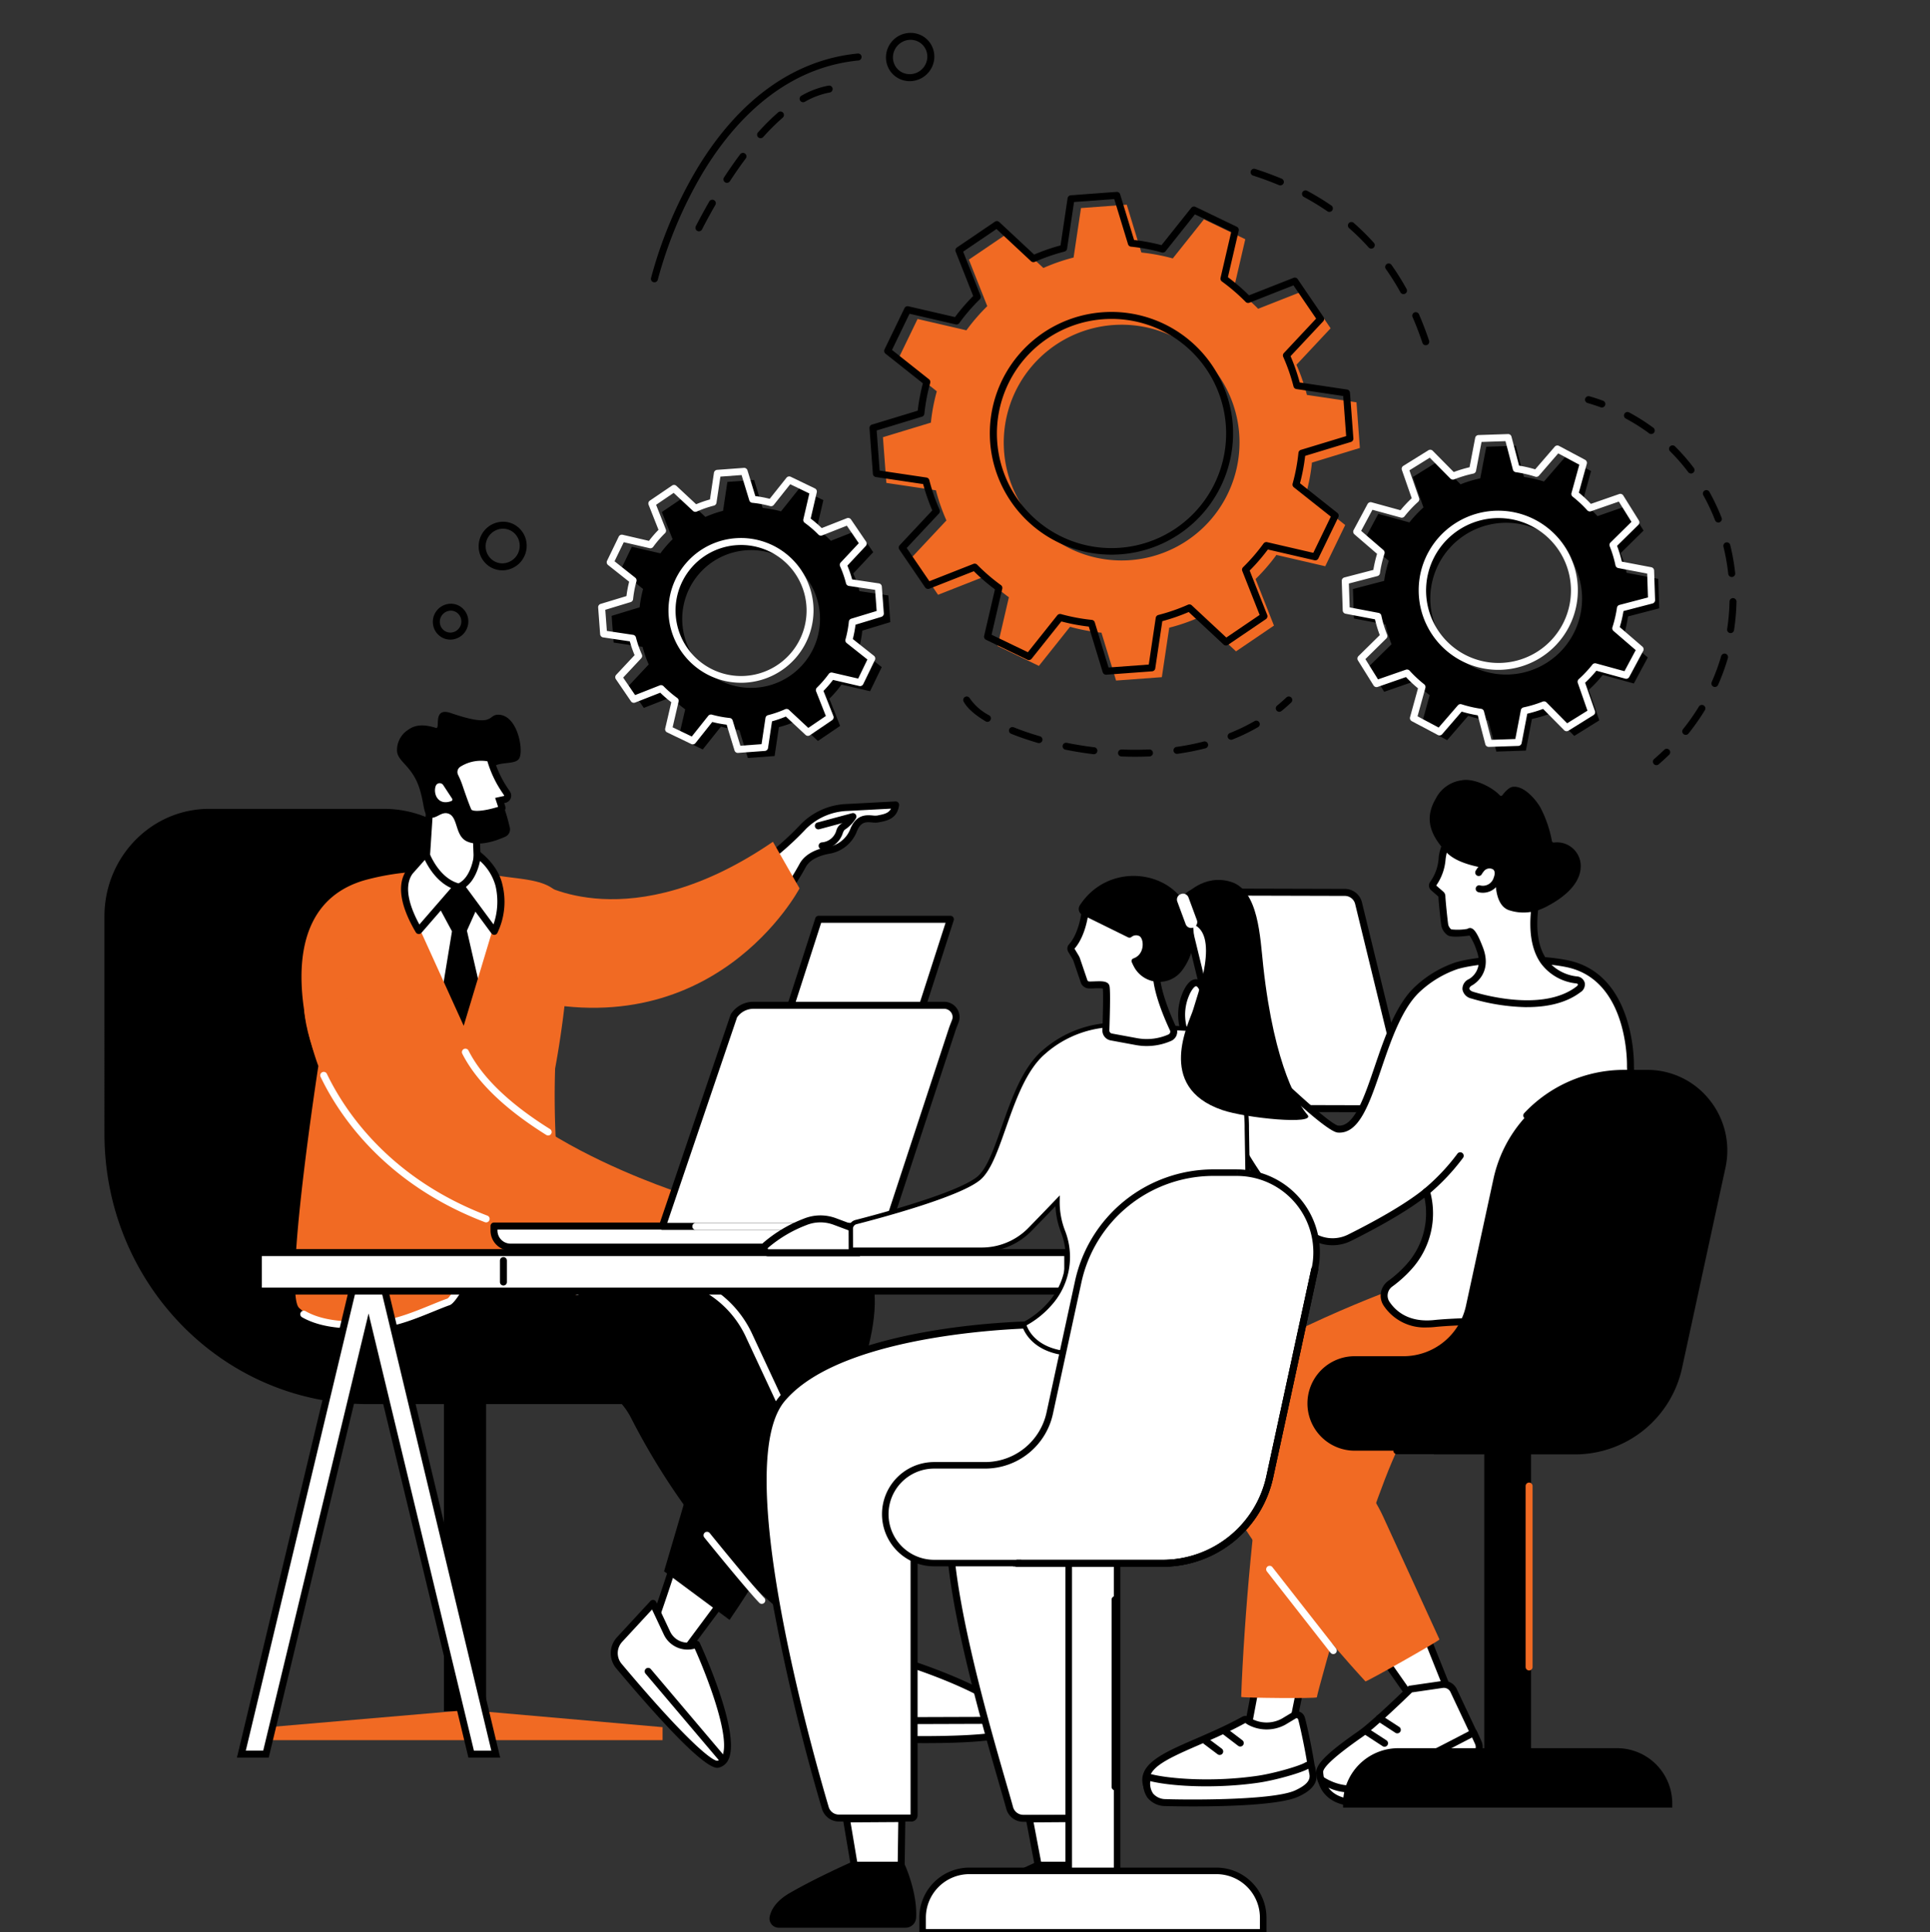 <svg xmlns="http://www.w3.org/2000/svg" xmlns:xlink="http://www.w3.org/1999/xlink" id="Group_10465" data-name="Group 10465" width="443.407" height="444.017" viewBox="0 0 443.407 444.017"><rect x="0" y="0" width="443.407" height="444.017" fill="#333333" stroke="none"/><defs><clipPath id="clip-path"><rect id="Rectangle_5160" data-name="Rectangle 5160" width="443.407" height="444.017" fill="none"></rect></clipPath></defs><g id="Group_10464" data-name="Group 10464" clip-path="url(#clip-path)"><path id="Path_12495" data-name="Path 12495" d="M135.183,374.239v23.4c0,22.889,18.073,41.445,40.368,41.445s40.368,18.556,40.368,41.445a3.692,3.692,0,0,1-3.69,3.693H105.371c-33.423,0-60.517-27.817-60.517-62.131V372.157c0-13.648,10.776-24.712,24.07-24.712h40.16c14.414,0,26.1,12,26.1,26.794" transform="translate(-20.86 -161.584)"></path><rect id="Rectangle_5156" data-name="Rectangle 5156" width="9.683" height="112.748" transform="translate(101.996 280.466)"></rect><path id="Path_12496" data-name="Path 12496" d="M205.854,738.634,163,734.871h-3.93l-43.751,3.763v2.985h90.535Z" transform="translate(-53.63 -341.761)" fill="#f16a23"></path><path id="Path_12497" data-name="Path 12497" d="M277.043,689.316c1.024-1.036,6.942-19.446,6.942-19.446l11.694,8.344-12.821,17.231Z" transform="translate(-128.842 -311.532)" fill="#fff"></path><path id="Path_12498" data-name="Path 12498" d="M282.161,695.55a.8.8,0,0,1-.581-.25l-5.816-6.128a.8.8,0,0,1,0-1.1c.692-.919,4-10.537,6.765-19.144a.8.8,0,0,1,1.23-.408l11.694,8.344a.8.8,0,0,1,.178,1.132L282.8,695.226a.8.8,0,0,1-.6.322l-.048,0m-4.826-7.054,4.751,5.006,11.763-15.808-10.134-7.232c-1.735,5.369-4.993,15.238-6.38,18.033" transform="translate(-128.145 -310.834)"></path><path id="Path_12499" data-name="Path 12499" d="M272.708,688.747l-7.679,8.313a4.618,4.618,0,0,0-.146,6.1c5.9,7.032,20.026,23.4,22.877,22.524,6.72-2.067-5.043-27.534-5.043-27.534a5.256,5.256,0,0,1-6.811-2.6Z" transform="translate(-122.684 -320.311)" fill="#fff"></path><path id="Path_12500" data-name="Path 12500" d="M286.821,725.839c-1.433,0-5.787-2.056-23.247-22.856a5.433,5.433,0,0,1,.171-7.166l7.679-8.313a.8.8,0,0,1,1.316.2l3.2,6.8a4.438,4.438,0,0,0,5.771,2.2.8.8,0,0,1,1.042.4c.386.834,9.411,20.513,6.647,26.7a3.319,3.319,0,0,1-2.1,1.933,1.513,1.513,0,0,1-.48.082m-15.027-36.37-6.87,7.437a3.825,3.825,0,0,0-.121,5.044c15.066,17.948,20.952,22.448,22.036,22.27a1.736,1.736,0,0,0,1.092-1.051c1.972-4.419-3.646-18.739-6.336-24.715a6.035,6.035,0,0,1-7.111-3.26Z" transform="translate(-121.99 -319.613)"></path><path id="Path_12501" data-name="Path 12501" d="M294.748,738.2a.8.8,0,0,1-.613-.284l-17.071-20.159a.8.8,0,0,1,1.224-1.037l17.071,20.158a.8.8,0,0,1-.611,1.321" transform="translate(-128.764 -333.188)"></path><path id="Path_12502" data-name="Path 12502" d="M351.636,694.045l7.123,7.157a7.922,7.922,0,0,1,2.262,4.74l.722,6.692,13.143-4.973-14.992-20.07Z" transform="translate(-163.533 -319.773)" fill="#fff"></path><path id="Path_12503" data-name="Path 12503" d="M361.046,712.738a.8.8,0,0,1-.8-.716l-.722-6.692a7.149,7.149,0,0,0-2.033-4.26l-7.123-7.157a.8.8,0,0,1,.074-1.2l8.259-6.454a.787.787,0,0,1,.6-.163.8.8,0,0,1,.537.314l14.992,20.071a.8.8,0,0,1-.359,1.231l-13.143,4.973a.811.811,0,0,1-.284.051m-8.9-19.317,6.485,6.516a8.763,8.763,0,0,1,2.491,5.219l.611,5.661,11.176-4.229-13.863-18.56Z" transform="translate(-162.835 -319.074)"></path><path id="Path_12504" data-name="Path 12504" d="M365.258,715.813l-1.4,11.33c.233,2.475,1.371,4.124,3.855,4.205,9.811.322,32.923.767,34.261-2.128,3.153-6.824-25.515-15.643-25.515-15.643a5.521,5.521,0,0,1-6.747,3.515Z" transform="translate(-169.217 -331.858)" fill="#fff"></path><path id="Path_12505" data-name="Path 12505" d="M380.671,731.7c-3.823,0-8.34-.075-13.682-.251-2.693-.088-4.337-1.84-4.628-4.932a.817.817,0,0,1,0-.173l1.4-11.33a.8.8,0,0,1,1.018-.673l4.452,1.28a4.716,4.716,0,0,0,5.767-3,.8.8,0,0,1,.995-.507c.939.289,23.02,7.148,25.965,13.745a3.494,3.494,0,0,1,.043,3c-.354.766-1.314,2.844-21.333,2.844m-16.7-5.248c.308,2.959,1.9,3.354,3.074,3.394,25.2.825,32.921-.659,33.507-1.666a1.932,1.932,0,0,0-.053-1.672c-2.12-4.752-17.617-10.531-24.275-12.646a6.322,6.322,0,0,1-7.429,3.3l-3.55-1.02Z" transform="translate(-168.519 -331.161)"></path><path id="Path_12506" data-name="Path 12506" d="M377.682,739.146a.8.8,0,0,1,0-1.6l30.3-.1h0a.8.8,0,0,1,0,1.6l-30.3.1Z" transform="translate(-175.273 -342.955)"></path><path id="Path_12507" data-name="Path 12507" d="M211.412,519.792s62.051-7.223,80.5,8.749S262.788,613.2,262.788,613.2l-15.046-11.158,14.273-48.546L204.654,537.2Z" transform="translate(-95.177 -240.978)"></path><path id="Path_12508" data-name="Path 12508" d="M142.852,547.635c9.013,2.861,25.141,6.559,47.682,6.251a16.823,16.823,0,0,1,15.227,9.158c6.677,13.094,21.127,36.669,44.667,51.949l11.242-6.057-28.694-64.592a23.837,23.837,0,0,0-13.578-12.7L162.53,510.788S144.9,505.859,136.251,521.6c-1.544,2.811-4.411-2.214-5.094.054-2.341,7.777,3.954,23.523,11.695,25.98" transform="translate(-60.766 -237.208)"></path><path id="Path_12509" data-name="Path 12509" d="M319.956,598.576a.8.8,0,0,1-.728-.463l-17.721-38a23.168,23.168,0,0,0-13.127-12.289l-8.269-3.032a.8.8,0,1,1,.553-1.506l8.269,3.032a24.769,24.769,0,0,1,14.035,13.13l17.714,37.986a.8.8,0,0,1-.726,1.142" transform="translate(-130.025 -252.639)" fill="#fff"></path><path id="Path_12510" data-name="Path 12510" d="M315.532,674.542a.8.8,0,0,1-.578-.246c-3.017-3.137-11.649-13.792-12.623-15a.8.8,0,1,1,1.247-1.009c.97,1.2,9.562,11.8,12.533,14.894a.8.8,0,0,1-.578,1.359" transform="translate(-140.52 -306.008)" fill="#fff"></path><path id="Path_12511" data-name="Path 12511" d="M190.265,347.069l.451,12.012a3.669,3.669,0,0,0,2.78,3.051l.618.336c1,.232,1.521.433,2.186,2.69l-21.966-2.086c-.311-.643-.23-1.4.735-1.5l1.038-.273a3.668,3.668,0,0,0,2.747-2.99l1-15.382Z" transform="translate(-81.001 -159.481)" fill="#fff"></path><path id="Path_12512" data-name="Path 12512" d="M195.6,365.262a.71.71,0,0,1-.075,0l-21.966-2.085a.8.8,0,0,1-.647-.45,1.95,1.95,0,0,1-.04-1.8,1.714,1.714,0,0,1,1.347-.837l.984-.259a2.865,2.865,0,0,0,2.153-2.305l1-15.343a.8.8,0,0,1,1.1-.693l10.407,4.145a.8.8,0,0,1,.5.715l.449,11.968a2.851,2.851,0,0,0,2.166,2.345.788.788,0,0,1,.2.075l.525.286c1.3.323,1.977.879,2.665,3.218a.8.8,0,0,1-.77,1.029m-21.056-3.608,19.893,1.889a1.358,1.358,0,0,0-1.2-.991.82.82,0,0,1-.2-.076l-.53-.288a4.447,4.447,0,0,1-3.28-3.69c0-.028-.006-.056-.007-.084l-.432-11.49-8.9-3.543-.932,14.28q0,.037-.008.074a4.463,4.463,0,0,1-3.348,3.643l-1.025.27-.03.007" transform="translate(-80.304 -158.784)"></path><path id="Path_12513" data-name="Path 12513" d="M194.052,306.453c-2.992-.263-.57,3.251-11.182-.389-4.351-1.492-2.3,3.778-3.434,3.413-4.2-1.346-5.786.016-6.79.717a5.55,5.55,0,0,0-2.145,4.68c.264,2.485,3.528,3.335,5.187,8.618,1.165,3.711.784,5.932,2.247,6.513,1.48.587,2.645-1.376,4.309-.856,2.154.673,1.611,4.4,3.679,6.018,1.3,1.018,4.392,1.567,9.437-.688a1.857,1.857,0,0,0,1.047-2.133c-.272-1.115-.623-2.522-1.071-3.839-2.135-6.273-4.312-7.743-3.459-9.325,1.307-2.424,5.946-.87,6.782-2.869.869-2.076-.51-9.5-4.607-9.859" transform="translate(-79.283 -142.215)"></path><path id="Path_12514" data-name="Path 12514" d="M195.188,329.669a18.531,18.531,0,0,1,.983,2.363c.511,1.515,1.408,4.11,2.022,5.526.76,1.755,5.886.28,7.48-.227a.465.465,0,0,0,.292-.614l-.5-1.512,1.252-.277a.923.923,0,0,0,.392-.265.878.878,0,0,0,.069-1.038,26.544,26.544,0,0,1-3.742-7.588.876.876,0,0,0-.7-.644A9.728,9.728,0,0,0,196,326.765a2.25,2.25,0,0,0-.817,2.9" transform="translate(-90.665 -151.272)" fill="#fff"></path><path id="Path_12515" data-name="Path 12515" d="M199.644,338.5c-1.381,0-2.471-.354-2.887-1.314-.631-1.458-1.552-4.127-2.046-5.589a17.83,17.83,0,0,0-.94-2.26,3.047,3.047,0,0,1,1.1-3.941,10.59,10.59,0,0,1,7.286-1.485,1.679,1.679,0,0,1,1.348,1.233,24.209,24.209,0,0,0,3.349,6.9l.294.459a1.681,1.681,0,0,1-.128,1.981,1.728,1.728,0,0,1-.731.505l-.1.031-.384.085.222.668a1.247,1.247,0,0,1-.05.97,1.271,1.271,0,0,1-.76.662,20.024,20.024,0,0,1-5.572,1.095m.86-13.116a8.856,8.856,0,0,0-4.768,1.367,1.444,1.444,0,0,0-.529,1.868,19.5,19.5,0,0,1,1.025,2.465c.485,1.438,1.389,4.06,2,5.463.209.483,2.31.617,6.174-.57l-.685-2.055,2.051-.455a.089.089,0,0,0,.021-.013.074.074,0,0,0,.006-.09l-.29-.451a25.614,25.614,0,0,1-3.552-7.364.074.074,0,0,0-.057-.056,8.7,8.7,0,0,0-1.4-.11m4,10.9a.331.331,0,0,0,.011.033Z" transform="translate(-89.966 -150.576)"></path><path id="Path_12516" data-name="Path 12516" d="M190.573,340.527c-3.108,1.156-4.231-1.741-3.575-3.493a.97.97,0,0,1,1.716-.174l2.045,3.116a.371.371,0,0,1-.185.55" transform="translate(-86.882 -156.457)" fill="#fff"></path><path id="Path_12517" data-name="Path 12517" d="M312.1,345.738l-11.08.587a14.838,14.838,0,0,0-10.085,4.362c-4.176,4.437-26.435,28.233-62.292,14.7l.772,22.523s40.464,9.823,61.346-28.29c1.11-2.026,3.541-2.989,5.808-3.428a7.456,7.456,0,0,0,5.863-4.612c1.51-3.846,4.162-2.3,5.615-2.616s3.664-.479,4.052-3.228" transform="translate(-106.333 -160.79)" fill="#fff"></path><path id="Path_12518" data-name="Path 12518" d="M240.352,389.163A54.43,54.43,0,0,1,228.528,388a.8.8,0,0,1-.612-.753l-.772-22.523a.8.8,0,0,1,1.086-.778c30.675,11.576,51.629-4.093,61.388-14.464a15.553,15.553,0,0,1,10.714-4.652l11.027-.586a.819.819,0,0,1,.634.259.8.8,0,0,1,.2.655c-.431,3.056-2.832,3.531-4.266,3.816-.142.027-.279.055-.41.083a5.141,5.141,0,0,1-1.513.017c-1.4-.119-2.61-.221-3.525,2.108a8.2,8.2,0,0,1-6.457,5.107c-1.837.356-4.24,1.171-5.257,3.026-10.939,19.965-27.282,26.7-39.065,28.842a63.777,63.777,0,0,1-11.35,1.009m-10.854-2.6a61.648,61.648,0,0,0,21.979,0c11.419-2.084,27.261-8.638,37.883-28.023,1.041-1.9,3.24-3.225,6.358-3.83a6.586,6.586,0,0,0,5.269-4.118c1.351-3.442,3.731-3.243,5.154-3.121a4.144,4.144,0,0,0,1.037.013c.141-.03.288-.059.44-.09,1.287-.255,2.239-.523,2.711-1.493l-9.964.529a14.164,14.164,0,0,0-9.543,4.11c-9.948,10.571-31.1,26.423-62.033,15.317Z" transform="translate(-105.635 -160.093)"></path><path id="Path_12519" data-name="Path 12519" d="M351.706,357.6A.8.8,0,0,1,351.57,356a3.754,3.754,0,0,0,3.33-2.708,2.742,2.742,0,0,1,1.169-1.6,2,2,0,0,0,.235-.139l-5.323,1.43a.8.8,0,0,1-.416-1.55l7.938-2.132a.8.8,0,0,1,.882,1.211,8.442,8.442,0,0,1-2.606,2.62,2.709,2.709,0,0,0-.4.769,5.331,5.331,0,0,1-4.541,3.677.8.8,0,0,1-.137.012" transform="translate(-162.759 -162.438)"></path><path id="Path_12520" data-name="Path 12520" d="M154.527,380.108s14.933-6.934,38.105-.48.523,45.2.523,45.2l-34.312.72Z" transform="translate(-71.865 -175.272)" fill="#fff"></path><path id="Path_12521" data-name="Path 12521" d="M194.033,390.9l5.7,24.756-13.18.056,4.047-24.671-3.245-6.03,3.478-4.2,2.606-.123L196.676,385Z" transform="translate(-86.76 -177.044)"></path><path id="Path_12522" data-name="Path 12522" d="M187.257,379.764c-2.614-3.6-9.134-3.434-14.237-4.365-.133-.024-.139.17-.065.515a19.556,19.556,0,0,1-.131,9.186l-.744,2.788-6.639,22.07-9.939-21.9-.79-1.663a20.853,20.853,0,0,1-1.82-11.312c.029-.256.026-.408-.024-.4A57.51,57.51,0,0,0,142.7,376.5c-24.436,7.041-10.652,42.7-10.652,42.7s-8.072,52.1-4.437,55.569c3.774,3.6,16.4,7.14,34.577-1.229,1.728-.8,5.572-10.007,5.572-10.007l.114.323a17.187,17.187,0,0,0,3.114,5.411l.634.746s19.385-5.162,19.628,2.126l-2.235-13.51a199.287,199.287,0,0,1-2.57-38.875s6.264-32.477.815-39.987" transform="translate(-58.908 -174.248)" fill="#f16a23"></path><path id="Path_12523" data-name="Path 12523" d="M177.021,384.314c-2.567-4.33-4.712-9.943-2.046-13.569l3.665-4.129s2.165,6.1,7.154,7.591Z" transform="translate(-80.804 -170.5)" fill="#fff"></path><path id="Path_12524" data-name="Path 12524" d="M176.317,384.42c-.024,0-.048,0-.072,0a.8.8,0,0,1-.618-.391c-2.572-4.338-5.008-10.366-2-14.452.014-.02.03-.038.047-.058l3.665-4.128a.8.8,0,0,1,1.356.264c.02.057,2.1,5.738,6.627,7.091a.8.8,0,0,1,.376,1.3l-8.772,10.106a.8.8,0,0,1-.606.277M174.9,370.553c-2.337,3.225-.265,8.365,1.557,11.684l7.275-8.382c-3.258-1.484-5.18-4.7-6.03-6.458Z" transform="translate(-80.101 -169.803)"></path><path id="Path_12525" data-name="Path 12525" d="M197.938,374.271c3.352-1.827,3.83-7.29,3.83-7.29s3.974,2.829,4.92,7.108a15.79,15.79,0,0,1-1.076,10.591Z" transform="translate(-92.054 -170.669)" fill="#fff"></path><path id="Path_12526" data-name="Path 12526" d="M204.915,384.785a.8.8,0,0,1-.646-.326l-7.674-10.409a.8.8,0,0,1,.262-1.181c2.941-1.6,3.41-6.6,3.415-6.655a.8.8,0,0,1,1.264-.583c.173.122,4.238,3.059,5.239,7.587a16.49,16.49,0,0,1-1.163,11.164.8.8,0,0,1-.65.4l-.046,0m-6.526-11.007,6.346,8.608a15.974,15.974,0,0,0,.472-8.821,11.841,11.841,0,0,0-3.57-5.756c-.358,1.681-1.227,4.409-3.249,5.97" transform="translate(-91.356 -169.972)"></path><path id="Path_12527" data-name="Path 12527" d="M141.787,556.267c-4.442,0-8.871-.576-12.409-2.586a.8.8,0,1,1,.793-1.4c4.788,2.721,11.556,2.589,17.545,2.1,3.277-.268,7.791-2.1,11.418-3.58,1.42-.578,2.646-1.077,3.654-1.426.769-.428,3.418-5.123,5.415-9.22a.815.815,0,0,1,.758-.45.8.8,0,0,1,.714.518c1.3,3.44,3.084,6,3.689,5.847,7.848-2.135,17.685-3.641,19.979,1.313a.8.8,0,1,1-1.457.674c-1.4-3.028-8-3.188-18.1-.439-1.988.536-3.828-2.686-4.929-5.166-1.761,3.49-4.243,7.989-5.542,8.439-.967.334-2.175.826-3.573,1.395-3.729,1.517-8.37,3.406-11.892,3.693-1.965.161-4.014.282-6.06.282" transform="translate(-59.98 -250.999)" fill="#fff"></path><path id="Path_12528" data-name="Path 12528" d="M286.686,521.056l7.079,5.637s4.814,1.454,6.745,1.067,3.9-5.68,2.041-9.529c0,0-2.73,2.107-4.148,1.464l-1.061-3.686-5.524,1.535-3.579-1.451Z" transform="translate(-133.327 -239.977)" fill="#fff"></path><path id="Path_12529" data-name="Path 12529" d="M298.922,527.768a27.136,27.136,0,0,1-6.2-1.165l-.148-.044-7.63-6.076,1.978-6.318,4.133,1.676,6.027-1.676,1.151,4a6.774,6.774,0,0,0,3.018-1.425l.782-.6.43.887a9.994,9.994,0,0,1-.191,8.344,3.9,3.9,0,0,1-2.414,2.322,4.843,4.843,0,0,1-.938.079m-5.587-2.658c1.4.41,4.841,1.281,6.209,1.005.29-.058.8-.477,1.293-1.462a8.735,8.735,0,0,0,.53-6.044c-1.071.674-2.826,1.538-4.1.959l-.338-.153-.945-3.279-5.021,1.4-3.025-1.227-1.129,3.606Z" transform="translate(-132.518 -239.119)"></path><path id="Path_12530" data-name="Path 12530" d="M215.289,485.661l4.064-11.57s-49.74-15.156-53.769-39.394c0,0-35.761-11.913-34.935-3.181,1.41,14.911,19.017,55.955,84.64,54.146" transform="translate(-60.753 -199.194)" fill="#f16a23"></path><path id="Path_12531" data-name="Path 12531" d="M218.2,470.406a.8.8,0,0,1-.424-.122c-9.555-5.967-16.047-12.248-19.3-18.668a.8.8,0,0,1,1.431-.725c3.115,6.156,9.412,12.223,18.714,18.033a.8.8,0,0,1-.426,1.483" transform="translate(-92.266 -209.488)" fill="#fff"></path><path id="Path_12532" data-name="Path 12532" d="M175.647,495.013a.794.794,0,0,1-.286-.053c-23.118-8.824-33.567-24.7-37.738-33.38a.8.8,0,0,1,1.447-.695c4.067,8.463,14.265,23.95,36.864,32.576a.8.8,0,0,1-.287,1.552" transform="translate(-63.967 -214.129)" fill="#fff"></path><path id="Path_12533" data-name="Path 12533" d="M279.706,361.587l6.114,10.706s-19.9,37.8-66.214,24.67l6.349-26.039s20.775,13.236,53.751-9.337" transform="translate(-102.131 -168.161)" fill="#f16a23"></path><path id="Path_12534" data-name="Path 12534" d="M355.684,438.322H325.419l14-43.45h30.265Z" transform="translate(-151.34 -183.64)" fill="#fff"></path><path id="Path_12535" data-name="Path 12535" d="M354.987,438.427H324.721a.8.8,0,0,1-.764-1.048l14-43.451a.8.8,0,0,1,.764-.556h30.266a.8.8,0,0,1,.764,1.048l-14,43.451a.8.8,0,0,1-.763.556m-29.164-1.6H354.4l13.484-41.846h-28.58Z" transform="translate(-150.643 -182.942)"></path><path id="Path_12536" data-name="Path 12536" d="M298.758,531.5H215.971a3.806,3.806,0,0,1-3.806-3.806v-1.047h90.4v1.047a3.806,3.806,0,0,1-3.806,3.806" transform="translate(-98.67 -244.922)" fill="#fff"></path><path id="Path_12537" data-name="Path 12537" d="M298.06,531.6H215.273a4.614,4.614,0,0,1-4.608-4.608v-1.048a.8.8,0,0,1,.8-.8h90.4a.8.8,0,0,1,.8.8v1.048a4.614,4.614,0,0,1-4.608,4.608m-85.791-4.854v.246a3.007,3.007,0,0,0,3,3H298.06a3.006,3.006,0,0,0,3-3v-.246Z" transform="translate(-97.972 -244.224)"></path><path id="Path_12538" data-name="Path 12538" d="M336.188,482.634H284.462L300.9,434.257a5.407,5.407,0,0,1,4.539-2.431h43.726a2.714,2.714,0,0,1,2.614,3.625c-.257.676-.535,1.344-.761,2.031Z" transform="translate(-132.293 -200.826)" fill="#fff"></path><path id="Path_12539" data-name="Path 12539" d="M335.49,482.739H283.764a.8.8,0,0,1-.76-1.061L299.439,433.3a.792.792,0,0,1,.087-.179,6.177,6.177,0,0,1,5.211-2.8h43.727a3.547,3.547,0,0,1,2.967,1.54,3.438,3.438,0,0,1,.4,3.173l-.224.578c-.19.486-.369.946-.524,1.417l-14.826,45.154a.8.8,0,0,1-.762.552m-50.607-1.6h50.026l14.644-44.6c.169-.514.365-1.015.555-1.5l.219-.565a1.809,1.809,0,0,0-.218-1.691,1.964,1.964,0,0,0-1.645-.846H304.737a4.581,4.581,0,0,0-3.812,1.986Z" transform="translate(-131.595 -200.129)"></path><path id="Path_12540" data-name="Path 12540" d="M345.109,475.61a3.4,3.4,0,1,0,4.336-2.732,3.644,3.644,0,0,0-4.336,2.732" transform="translate(-160.41 -219.859)" fill="#fff"></path><path id="Path_12541" data-name="Path 12541" d="M326.639,526.911h-28.5a.8.8,0,1,1,0-1.6h28.5a.8.8,0,1,1,0,1.6" transform="translate(-138.281 -244.3)" fill="#fff"></path><path id="Path_12542" data-name="Path 12542" d="M374.146,526.911H369.1a.8.8,0,1,1,0-1.6h5.051a.8.8,0,1,1,0,1.6" transform="translate(-171.279 -244.3)" fill="#fff"></path><path id="Path_12543" data-name="Path 12543" d="M156.461,659.349l-23.575-97.837L109.31,659.349H103.66l25.9-108.289,6.644-.01,25.9,108.3Z" transform="translate(-48.208 -256.273)" fill="#fff"></path><path id="Path_12544" data-name="Path 12544" d="M162.244,659.453h-7.3L132,564.238l-22.943,95.215h-7.3l26.286-109.894,7.911-.011Zm-6.036-1.6h4L134.689,551.155l-5.378.007L103.792,657.848h4L132,557.387Z" transform="translate(-47.324 -255.574)"></path><rect id="Rectangle_5157" data-name="Rectangle 5157" width="185.952" height="8.847" transform="translate(59.358 287.82)" fill="#fff"></rect><path id="Path_12545" data-name="Path 12545" d="M297.019,547H109.462V536.545H297.019Zm-185.952-1.6H295.415V538.15H111.067Z" transform="translate(-50.907 -249.527)"></path><path id="Path_12546" data-name="Path 12546" d="M215.516,546.519a.8.8,0,0,1-.8-.8V540.79a.8.8,0,0,1,1.6,0v4.926a.8.8,0,0,1-.8.8" transform="translate(-99.855 -251.128)"></path><path id="Path_12547" data-name="Path 12547" d="M547.843,722.731l-2.827,14.081a.826.826,0,0,1-.954.693l-8.264-2.1a.73.73,0,0,1-.489-.878l2.381-12.583Z" transform="translate(-248.945 -335.748)" fill="#fff"></path><path id="Path_12548" data-name="Path 12548" d="M543.527,737.628a1.448,1.448,0,0,1-.36-.045l-8.264-2.1a1.521,1.521,0,0,1-1.08-1.805l2.381-12.583a.8.8,0,0,1,.85-.651l10.154.79a.8.8,0,0,1,.725.958L545.1,736.271a1.726,1.726,0,0,1-.763,1.117,1.526,1.526,0,0,1-.815.24m-8.124-3.676,8.1,2.061a.131.131,0,0,0,.027-.059l2.649-13.193-8.534-.664Z" transform="translate(-248.247 -335.05)"></path><path id="Path_12549" data-name="Path 12549" d="M601.664,693.572l7.034,17.581-8.226,1.97-7.162-10.241Z" transform="translate(-275.926 -322.554)" fill="#fff"></path><path id="Path_12550" data-name="Path 12550" d="M599.775,713.226a.8.8,0,0,1-.658-.342l-7.162-10.241a.8.8,0,0,1,.06-1l8.354-9.31a.8.8,0,0,1,1.342.238l7.034,17.581a.8.8,0,0,1-.558,1.079l-8.226,1.969a.8.8,0,0,1-.187.022m-6.14-10.981,6.484,9.271,6.791-1.626-6.209-15.52Z" transform="translate(-275.229 -321.857)"></path><path id="Path_12551" data-name="Path 12551" d="M527.876,737.418c.565,2.025,1.757,7.73,2.255,11.163A4.3,4.3,0,0,1,527,753.336c-5.889,1.593-19.967,1.524-31.687,2.042a3.016,3.016,0,0,1-2.94-2.3c-2.231-6.6,10.088-8.639,22.264-15.344a.705.705,0,0,1,.753.039c.14.1.318.222.529.356a8.152,8.152,0,0,0,7.789.056l2.43-1.461a1.174,1.174,0,0,1,1.737.7" transform="translate(-228.862 -342.543)" fill="#fff"></path><path id="Path_12552" data-name="Path 12552" d="M494.506,755.483a3.847,3.847,0,0,1-3.6-2.849c-1.79-5.3,4.295-7.93,12-11.267,3.272-1.417,6.98-3.022,10.639-5.038a1.5,1.5,0,0,1,1.606.089c.131.093.3.207.493.332a7.341,7.341,0,0,0,6.945.045l2.43-1.46a1.976,1.976,0,0,1,2.924,1.168c.589,2.108,1.779,7.834,2.277,11.263a5.1,5.1,0,0,1-3.716,5.645c-4.472,1.21-13.269,1.472-22.582,1.749-3.089.092-6.284.187-9.279.32l-.137,0m19.765-17.721c-3.71,2.04-7.437,3.654-10.728,5.078-7.94,3.439-12.371,5.565-11.115,9.28a2.216,2.216,0,0,0,2.144,1.757c3.007-.133,6.207-.228,9.3-.321,8.81-.262,17.92-.534,22.211-1.694A3.491,3.491,0,0,0,528.632,748c-.477-3.285-1.663-9.017-2.234-11.063a.372.372,0,0,0-.551-.225l-2.429,1.461a8.99,8.99,0,0,1-8.634-.066c-.2-.127-.371-.243-.512-.343" transform="translate(-228.156 -341.845)"></path><path id="Path_12553" data-name="Path 12553" d="M530.655,760.2c.012.059.019.1.022.12.313,2.154-1.732,3.477-3.687,4.4-5.8,2.723-29.233,2.151-30.138,2.1a4.238,4.238,0,0,1-4.308-5.187.714.714,0,0,1,.871-.545c4.35,1.112,14.55,1.839,24.653.364,3.725-.544,9.677-2.214,11.241-3.149a.715.715,0,0,1,1.069.483c.081.41.179.909.279,1.417" transform="translate(-229.03 -352.611)" fill="#fff"></path><path id="Path_12554" data-name="Path 12554" d="M502.464,767c-3.684,0-6.281-.073-6.356-.078a5.265,5.265,0,0,1-4.141-1.92,5.68,5.68,0,0,1-.906-4.243,1.541,1.541,0,0,1,.692-.971,1.5,1.5,0,0,1,1.161-.175c3.755.96,13.682,1.9,24.338.347,3.843-.561,9.607-2.244,10.945-3.043a1.513,1.513,0,0,1,1.39-.085,1.529,1.529,0,0,1,.877,1.1l.279,1.419v0c.016.08.026.136.029.162.447,3.078-2.887,4.643-4.142,5.232-4.122,1.935-16.5,2.255-24.166,2.255m-9.85-5.808a4.08,4.08,0,0,0,.632,2.842,3.757,3.757,0,0,0,2.95,1.286c2.216.122,24.386.492,29.753-2.027,2.429-1.14,3.426-2.236,3.234-3.554l-.272-1.385c-1.8,1-7.666,2.643-11.429,3.193-9.643,1.407-19.969.869-24.869-.355" transform="translate(-228.332 -351.915)"></path><path id="Path_12555" data-name="Path 12555" d="M528.875,746.472a.8.8,0,0,1-.486-.164l-3.554-2.706a.8.8,0,1,1,.972-1.277l3.555,2.707a.8.8,0,0,1-.487,1.441" transform="translate(-243.934 -345.151)"></path><path id="Path_12556" data-name="Path 12556" d="M520.432,750.415a.8.8,0,0,1-.481-.161l-3.11-2.334a.8.8,0,1,1,.963-1.283l3.11,2.334a.8.8,0,0,1-.482,1.444" transform="translate(-240.215 -347.158)"></path><path id="Path_12557" data-name="Path 12557" d="M587.6,724.608l7.321-1.059a2.5,2.5,0,0,1,2.62,1.409l4.615,9.79a4.031,4.031,0,0,1-1.446,4.966,39.608,39.608,0,0,1-8.823,4.211c-6.782,2.18-13.553,8.433-19.385,5.359s-5.446-3.3-5.738-5.408,5.489-6.251,9.4-8.978c3.194-2.228,11.436-10.288,11.436-10.288" transform="translate(-263.578 -336.484)" fill="#fff"></path><path id="Path_12558" data-name="Path 12558" d="M575.229,750.219a7.991,7.991,0,0,1-3.794-.923c-5.4-2.845-5.835-3.405-6.106-5.6-.016-.127-.033-.263-.052-.407-.311-2.245,3.494-5.393,9.734-9.747,3.1-2.164,11.252-10.124,11.334-10.2l.188-.183,7.58-1.1a3.282,3.282,0,0,1,3.461,1.86l4.615,9.79a4.862,4.862,0,0,1-1.743,5.986,40.548,40.548,0,0,1-9.006,4.3,43.938,43.938,0,0,0-6.268,2.81c-3.3,1.688-6.685,3.418-9.941,3.418m12.05-25.551c-1.277,1.243-8.371,8.111-11.351,10.19-6.172,4.306-9.221,7.068-9.063,8.21.021.154.039.3.056.432.175,1.42.212,1.716,5.262,4.377,3.622,1.909,7.816-.235,12.256-2.5a45.072,45.072,0,0,1,6.508-2.908,38.942,38.942,0,0,0,8.639-4.125,3.21,3.21,0,0,0,1.146-3.951L596.12,724.6a1.686,1.686,0,0,0-1.779-.956Z" transform="translate(-262.88 -335.786)"></path><path id="Path_12559" data-name="Path 12559" d="M595.821,740.828a.8.8,0,0,1-.437-.129l-4.128-2.685a.8.8,0,0,1,.875-1.346l4.128,2.684a.8.8,0,0,1-.438,1.475" transform="translate(-274.802 -342.537)"></path><path id="Path_12560" data-name="Path 12560" d="M590.334,746.58a.8.8,0,0,1-.437-.13l-4.128-2.684a.8.8,0,0,1,.875-1.345l4.128,2.684a.8.8,0,0,1-.438,1.475" transform="translate(-272.25 -345.212)"></path><path id="Path_12561" data-name="Path 12561" d="M567.522,755.093s4.589,3.343,9.64,1.6,25.352-12.437,25.352-12.437l1.048,2.3a2.478,2.478,0,0,1-1.044,3.18c-5.057,2.849-18.555,10.109-25.579,10.587-8.753.6-9.416-5.225-9.416-5.225" transform="translate(-263.933 -346.125)" fill="#fff"></path><path id="Path_12562" data-name="Path 12562" d="M575.028,760.466c-8.221,0-8.994-5.917-9-5.98a.8.8,0,0,1,1.269-.74c.042.031,4.324,3.071,8.906,1.489,4.935-1.706,25.037-12.282,25.24-12.389a.8.8,0,0,1,1.1.377l1.049,2.3a3.3,3.3,0,0,1-1.381,4.212c-5.418,3.052-18.789,10.2-25.918,10.69q-.661.045-1.267.044m-6.587-4.265c.984,1.374,3.125,2.932,7.745,2.619,6.993-.476,21.087-8.147,25.239-10.486a1.682,1.682,0,0,0,.708-2.148l-.7-1.525c-3.774,1.978-20.156,10.516-24.711,12.091a11.34,11.34,0,0,1-8.285-.55" transform="translate(-263.235 -345.427)"></path><path id="Path_12563" data-name="Path 12563" d="M556.787,554.7s-43.121,16.272-43.154,26.908c-.066,20.609,38.942,62.351,38.942,62.351.063.232,17.009-9.344,17.009-9.638L556.6,606c-5.123-11.045-15.369-17.355-11.19-21.235,3.8-3.532,24.941-1.707,35.791-2.085,19.274-.671,19.09-28.768,19.09-28.768Z" transform="translate(-238.872 -257.605)" fill="#f16a23"></path><path id="Path_12564" data-name="Path 12564" d="M538.969,585.6c-2.722,10.178-5.308,40.8-5.905,57.927-.008.235,17.346.4,17.382.094.174-1.506,13-47.882,20.168-60.146,3.806-6.513,28.358-4.647,33.834-5.734,14.622-2.9,13.663-32.423,13.663-32.423l-68.457,27.339c-5.853.891-9.143,7.175-10.685,12.943" transform="translate(-247.908 -253.608)" fill="#f16a23"></path><path id="Path_12565" data-name="Path 12565" d="M559.208,692.872a.8.8,0,0,1-.632-.308l-14.615-18.675a.8.8,0,1,1,1.263-.99l14.615,18.675a.8.8,0,0,1-.631,1.3" transform="translate(-252.897 -312.798)" fill="#fff"></path><path id="Path_12566" data-name="Path 12566" d="M555.93,432.972l-33.747-.09a3.254,3.254,0,0,1-3.154-2.475L508.49,387.19a3.254,3.254,0,0,1,3.164-4.032l33.747.09a3.254,3.254,0,0,1,3.154,2.475l10.54,43.217a3.253,3.253,0,0,1-3.164,4.031" transform="translate(-236.435 -178.193)" fill="#fff"></path><path id="Path_12567" data-name="Path 12567" d="M555.237,433.077h-.007l-33.747-.09a4.048,4.048,0,0,1-3.931-3.086l-10.54-43.218a4.056,4.056,0,0,1,3.938-5.025h.006l33.747.09a4.048,4.048,0,0,1,3.931,3.086l10.54,43.218a4.056,4.056,0,0,1-3.939,5.025m0-1.6h0a2.451,2.451,0,0,0,2.38-3.038l-10.54-43.218a2.446,2.446,0,0,0-2.375-1.863l-33.748-.09h0a2.451,2.451,0,0,0-2.379,3.038l10.54,43.218a2.445,2.445,0,0,0,2.375,1.863Z" transform="translate(-235.737 -177.495)"></path><path id="Path_12568" data-name="Path 12568" d="M523.113,442.259l-2.225-7.983s-1.78-6.082-3.353-6.773c-1.158-.509-1.687,1.855-1.2,4.735a.429.429,0,0,1-.8.288,18.9,18.9,0,0,1-2.1-4.658c-.321-2.052-1.111-6.28-2.982-5.7s-4.689,7.492-1.595,12.9,9.558,10.1,9.558,10.1Z" transform="translate(-236.015 -196.311)" fill="#fff"></path><path id="Path_12569" data-name="Path 12569" d="M517.733,445.278a.8.8,0,0,1-.472-.153c-.27-.2-6.64-4.857-9.783-10.352a12.858,12.858,0,0,1-.561-10.779c.333-.847,1.255-2.864,2.613-3.287a1.861,1.861,0,0,1,1.579.2c1.131.7,1.882,2.6,2.436,6.138a10.546,10.546,0,0,0,1.118,2.748c-.045-1.506.2-2.934,1-3.556a1.434,1.434,0,0,1,1.5-.169c1.777.782,3.358,5.771,3.8,7.282l2.228,7.994a.8.8,0,0,1-.349.9l-4.686,2.915a.8.8,0,0,1-.424.121m-7.621-23.057a.36.36,0,0,0-.1.018c-.3.093-.995.811-1.6,2.343a11.217,11.217,0,0,0,.461,9.395c2.518,4.4,7.432,8.389,8.906,9.527l3.707-2.306-2.063-7.4c-.781-2.666-2.081-5.726-2.83-6.213a6.711,6.711,0,0,0-.154,3.825,1.231,1.231,0,0,1-2.285.817,17.84,17.84,0,0,1-2.193-4.928c-.621-3.966-1.394-4.834-1.7-5.023a.273.273,0,0,0-.149-.05" transform="translate(-235.32 -195.613)"></path><path id="Path_12570" data-name="Path 12570" d="M616.024,436.616s.587-19.43-13.485-23.263c-5.238-1.427-18.7-1.966-26.378.178a24.872,24.872,0,0,0-8.963,5.315c-9.293,8.443-10.339,32.924-18.377,32.255-2.7-.225-18.932-16.241-18.932-16.241l-10.743,5.422s8.422,22.373,22.691,34.559a8.768,8.768,0,0,0,9.664,1.219c5.151-2.569,12.87-6.7,17.665-10.611a18.272,18.272,0,0,1-4.154,17.443,27.613,27.613,0,0,1-4.2,3.762,3.354,3.354,0,0,0-.806,4.59c1.62,2.408,4.854,5.179,11.028,4.53,8.111-.853,31.206-.761,41.4-.674a4.812,4.812,0,0,0,4.828-4.949Z" transform="translate(-241.436 -191.652)" fill="#fff"></path><path id="Path_12571" data-name="Path 12571" d="M568.542,495.974a11.269,11.269,0,0,1-9.9-4.982,4.167,4.167,0,0,1,1.006-5.692,26.766,26.766,0,0,0,4.08-3.653,17.543,17.543,0,0,0,4.267-15.5c-4.777,3.647-11.7,7.374-16.831,9.933a9.561,9.561,0,0,1-10.546-1.33c-14.258-12.176-22.833-34.658-22.918-34.883a.8.8,0,0,1,.389-1l10.743-5.422a.8.8,0,0,1,.925.146c7.852,7.746,16.9,15.854,18.437,16.012,3.648.311,5.933-6.413,8.353-13.524,2.3-6.764,4.911-14.431,9.418-18.526a25.541,25.541,0,0,1,9.287-5.493c7.866-2.2,21.471-1.633,26.8-.18,14.28,3.889,14.092,23.221,14.076,24.036l1.237,53.517a5.615,5.615,0,0,1-5.637,5.77c-9.714-.084-33.185-.186-41.314.669a18,18,0,0,1-1.874.1m-.074-32.027a.8.8,0,0,1,.771.579,19.134,19.134,0,0,1-4.336,18.211,28.322,28.322,0,0,1-4.329,3.871,2.553,2.553,0,0,0-.6,3.488c1.507,2.241,4.513,4.788,10.278,4.179,8.209-.863,31.754-.762,41.5-.677h.034a3.934,3.934,0,0,0,2.822-1.185,4.024,4.024,0,0,0,1.162-2.943l-1.238-53.535v-.043c.006-.188.4-18.845-12.893-22.465-5.042-1.374-18.456-1.916-25.951.177a24.249,24.249,0,0,0-8.639,5.135c-4.2,3.816-6.739,11.274-8.978,17.855-2.742,8.057-5.108,15.017-10.006,14.606-2.681-.224-14.738-11.856-19.019-16.065l-9.575,4.833c1.531,3.8,9.625,22.825,22.2,33.562a7.958,7.958,0,0,0,8.784,1.111c5.422-2.7,12.861-6.722,17.516-10.515a.8.8,0,0,1,.507-.18" transform="translate(-240.738 -190.954)"></path><path id="Path_12572" data-name="Path 12572" d="M611.661,504.912a.8.8,0,0,1-.5-1.434,47.354,47.354,0,0,0,7.741-8.164.8.8,0,1,1,1.325.9,49.423,49.423,0,0,1-8.077,8.523.8.8,0,0,1-.494.171" transform="translate(-284.087 -230.189)"></path><path id="Path_12573" data-name="Path 12573" d="M619.753,357.4s-2.229,3.422-2.336,6.231a11.452,11.452,0,0,1-2.109,5.735.6.6,0,0,0,.1.8l1.764,1.537a.562.562,0,0,1,.2.415c.017.99.543,6.016.67,6.7a2.721,2.721,0,0,0,1.108,1.648c.839.441,4.446-.059,4.446-.059s.515-1.284,2.472,3.837c2.114,5.53-2.117,7.675-2.117,7.675-1.589.852-1.335,2.436.4,2.968,5.983,1.832,17.6,3.816,24.348-1.282,1.265-.956.744-2.047-.356-2.214-14.458-2.195-8.633-20.451-8.968-20.536-.858-.217-5.827-5.337-8.722-6.777-1.973-.982-4.336.5-5.949-1Z" transform="translate(-286.108 -166.214)" fill="#fff"></path><path id="Path_12574" data-name="Path 12574" d="M636.258,396.944a46.978,46.978,0,0,1-12.841-2,2.586,2.586,0,0,1-2.016-2.105,2.445,2.445,0,0,1,1.472-2.337c.158-.082,3.565-1.926,1.748-6.682a14.82,14.82,0,0,0-1.579-3.334l-.034.005c-1.161.161-3.966.482-4.929-.025a3.493,3.493,0,0,1-1.523-2.211c-.126-.68-.632-5.447-.68-6.72l-1.687-1.471a1.406,1.406,0,0,1-.238-1.856,10.6,10.6,0,0,0,1.969-5.31c.115-3,2.369-6.491,2.465-6.639A.8.8,0,0,1,619,355.9a.784.784,0,0,1,.661.272l4.919,5.633c.594.531,1.342.513,2.5.44a6.088,6.088,0,0,1,3.228.407,36.45,36.45,0,0,1,6.178,4.733,24.53,24.53,0,0,0,2.432,2c.73.182.6.84.41,1.836-.479,2.471-1.936,9.991,1.39,14.7a10.025,10.025,0,0,0,7.043,3.964,2,2,0,0,1,1.725,1.416,2.105,2.105,0,0,1-1.006,2.231c-3.439,2.6-7.952,3.4-12.225,3.4M623.1,378.756h.009c.8.007,1.579.761,3.007,4.5,2.344,6.134-2.456,8.653-2.5,8.678-.4.215-.641.507-.617.757.028.285.377.571.889.728,2.626.8,16.106,4.529,23.629-1.154.341-.258.437-.478.418-.556s-.157-.186-.41-.224a11.567,11.567,0,0,1-8.114-4.626c-3.72-5.273-2.164-13.3-1.653-15.936.022-.112.044-.225.063-.329-.48-.333-1.183-.939-2.387-1.994a36.407,36.407,0,0,0-5.836-4.5,4.731,4.731,0,0,0-2.413-.242,4.584,4.584,0,0,1-3.726-.892c-.02-.019-.04-.039-.058-.06l-4.216-4.828a12.546,12.546,0,0,0-1.662,4.9,12.056,12.056,0,0,1-2.149,6.01l1.632,1.423a1.369,1.369,0,0,1,.471,1.006c.017.976.544,5.955.657,6.563a2,2,0,0,0,.7,1.088,13.049,13.049,0,0,0,3.69-.111,1,1,0,0,1,.585-.187m-7.154-7.15h0Z" transform="translate(-285.411 -165.515)"></path><path id="Path_12575" data-name="Path 12575" d="M635.321,377.226a3.907,3.907,0,0,1-1.054-.138.8.8,0,0,1,.437-1.544,2.588,2.588,0,0,0,3.125-1.812c.339-.86.282-1.542-.156-1.872a1.65,1.65,0,0,0-1.931.223,4.911,4.911,0,0,0-.678.91.8.8,0,1,1-1.374-.83,5.806,5.806,0,0,1,1.074-1.353,3.229,3.229,0,0,1,3.874-.232c1.042.785,1.3,2.184.684,3.742a4.188,4.188,0,0,1-4,2.907" transform="translate(-294.652 -172.09)"></path><path id="Path_12576" data-name="Path 12576" d="M615.37,339.413a7.8,7.8,0,0,1,6-4.314c2.534-.528,6.7,1.3,8.758,3.439a.382.382,0,0,0,.582,0c.432-.557,1.458-1.818,2.378-1.938,2.663-.347,5.433,3.077,6.424,4.843a27.6,27.6,0,0,1,2.593,7.613.421.421,0,0,0,.446.347,5.457,5.457,0,0,1,6.156,5.906c-.3,3.942-4.273,6.9-7.289,8.508a13.575,13.575,0,0,1-4.028,1.55.394.394,0,0,1-.212-.01,10.509,10.509,0,0,1-4.926-.41c-3.236-1.082-3.052-6.432-3.052-6.432l.395-1.013a2.55,2.55,0,0,0,.01-1.91c-.781-1.851-3.573-.423-3.677-.443-5.293-1.038-7.176-2.563-8.148-3.605-3.48-3.734-5.092-7.521-2.412-12.132" transform="translate(-285.562 -155.799)"></path><rect id="Rectangle_5158" data-name="Rectangle 5158" width="10.743" height="87.652" transform="translate(341.008 326.259)"></rect><path id="Path_12577" data-name="Path 12577" d="M639.758,750.935H589.522a12.694,12.694,0,0,0-12.694,12.694v.956h75.625v-.956a12.694,12.694,0,0,0-12.694-12.694" transform="translate(-268.261 -349.232)"></path><path id="Path_12578" data-name="Path 12578" d="M656.02,680.008a.8.8,0,0,1-.8-.8V637.639a.8.8,0,0,1,1.6,0v41.567a.8.8,0,0,1-.8.8" transform="translate(-304.718 -296.169)" fill="#f16a23"></path><path id="Path_12579" data-name="Path 12579" d="M639.594,461.061h-5.4A30.73,30.73,0,0,0,604.234,485.4l-6.289,29.021a14.687,14.687,0,0,1-14.317,11.632h-11.36a10.854,10.854,0,0,0,0,21.707H590.72l-.011.05h32.464a24.229,24.229,0,0,0,23.618-19.188l9.974-46.027a17.7,17.7,0,0,0-17.17-21.533" transform="translate(-261.14 -214.422)"></path><path id="Path_12580" data-name="Path 12580" d="M640.34,547.915H607.876a.79.79,0,0,1-.279-.05h-8.365a.8.8,0,0,1,0-1.6h8.654a.8.8,0,0,1,.279.05H640.34a23.566,23.566,0,0,0,22.833-18.556l9.975-46.027a16.976,16.976,0,0,0-3.381-14.319,16.645,16.645,0,0,0-13.005-6.242h-5.405a29.861,29.861,0,0,0-21.693,9.429.8.8,0,0,1-1.171-1.1,31.473,31.473,0,0,1,22.864-9.936h5.405a18.244,18.244,0,0,1,14.255,6.839,18.572,18.572,0,0,1,3.7,15.666l-9.974,46.027a25.178,25.178,0,0,1-24.4,19.821" transform="translate(-278.307 -213.725)"></path><path id="Path_12581" data-name="Path 12581" d="M408.341,605.2c-3.5,16.014,10.367,59.819,13.273,70.5a3.226,3.226,0,0,0,3.119,2.37h12.916a3.216,3.216,0,0,0,3.231-3.235c-.119-12.666-2.421-58.845,5.476-72.141,4.572-7.7,12.947-11.168,18.546-14.831,13.439-8.791,8.379-28.258,8.379-28.258l-50.762,30.13c-7.031,1.053-12.672,8.569-14.178,15.469" transform="translate(-189.643 -260.251)" fill="#fff"></path><path id="Path_12582" data-name="Path 12582" d="M436.949,677.8H424.033a4.037,4.037,0,0,1-3.893-2.962c-.374-1.372-.919-3.259-1.61-5.65-4.791-16.58-14.762-51.082-11.673-65.228l.784.172-.784-.172c1.506-6.9,7.156-14.84,14.685-16.066l51.547-30.6.268,1.034c.052.2,5.046,20.129-8.716,29.131-1.246.815-2.608,1.609-4.051,2.45-5.054,2.947-10.782,6.288-14.244,12.118-6.763,11.386-5.9,47.8-5.492,65.3.061,2.57.113,4.791.128,6.427a3.965,3.965,0,0,1-1.158,2.848,4.016,4.016,0,0,1-2.875,1.2M472.03,559.789,422.094,589.43l-.156.023c-6.647.995-12.09,8.33-13.513,14.846-3,13.747,7.264,49.27,11.647,64.439.693,2.4,1.239,4.29,1.617,5.674a2.428,2.428,0,0,0,2.345,1.778h12.916a2.425,2.425,0,0,0,1.735-.721,2.374,2.374,0,0,0,.693-1.7c-.016-1.624-.067-3.839-.128-6.4-.416-17.648-1.282-54.372,5.716-66.154,3.674-6.188,9.594-9.64,14.816-12.686,1.424-.831,2.769-1.615,3.98-2.407,11.035-7.219,9.053-22.22,8.269-26.327" transform="translate(-188.943 -259.177)"></path><path id="Path_12583" data-name="Path 12583" d="M390.418,568.52s-44.311.4-58.284,17.045c-12.558,14.962,6.059,80.834,9.957,94.019a3.224,3.224,0,0,0,3.1,2.3h16.648a.633.633,0,0,0,.635-.631v-69.8c0-4.4.862-2.04,4.584-4.423,5.217-3.34,14.68-.5,27.721-.407,41.413.307,34.742-38.68,34.742-38.68Z" transform="translate(-152.468 -264.132)" fill="#fff"></path><path id="Path_12584" data-name="Path 12584" d="M361.141,681.982H344.493a4.051,4.051,0,0,1-3.869-2.876,462.783,462.783,0,0,1-11.17-46.429c-4.566-25.55-4.106-41.812,1.368-48.334,14.04-16.73,57.02-17.314,58.888-17.331l39.789-.581.116.677c.12.7,2.823,17.3-7.042,28.909-6.12,7.2-15.7,10.78-28.5,10.709-4.531-.033-8.635-.4-12.255-.715-6.616-.584-11.84-1.044-15.027,1a9.736,9.736,0,0,1-3.295,1.383c-.885.211-.92.219-.92,2.364v69.8a1.436,1.436,0,0,1-1.437,1.433m66.984-113.927-38.4.561c-.44,0-44.1.585-57.677,16.757-12.293,14.649,6.267,80.271,10.112,93.276a2.436,2.436,0,0,0,2.33,1.727h16.48V610.753c0-2.838.362-3.5,2.152-3.925a8.168,8.168,0,0,0,2.8-1.174c3.648-2.334,9.114-1.853,16.033-1.242,3.59.317,7.66.676,12.126.709,12.283.085,21.457-3.318,27.255-10.135,8.294-9.751,7.174-23.713,6.783-26.93m-38.405-.241h0Z" transform="translate(-151.769 -263.426)"></path><path id="Path_12585" data-name="Path 12585" d="M376.258,781.174l-.158,11.3-10.672.052-1.9-11.277Z" transform="translate(-169.064 -363.295)" fill="#fff"></path><path id="Path_12586" data-name="Path 12586" d="M363.925,792.633l-2.167-12.88,14.489-.089-.18,12.91Zm-.271-11.286,1.627,9.675,9.2-.046.135-9.7Z" transform="translate(-168.241 -362.593)"></path><path id="Path_12587" data-name="Path 12587" d="M350.2,799.7h9.926a1.734,1.734,0,0,1,1.606,1.066c.881,2.125,2.673,7.092,2.432,11.8a2.435,2.435,0,0,1-2.441,2.3H332.6a2.112,2.112,0,0,1-2.088-2.518c.322-1.56,1.429-3.613,4.622-5.458,5.171-2.987,11.67-5.974,13.718-6.9a3.291,3.291,0,0,1,1.352-.29" transform="translate(-153.688 -371.913)"></path><path id="Path_12588" data-name="Path 12588" d="M453.729,781.174l.869,11.3-10.351.052-2.139-11.277Z" transform="translate(-205.608 -363.295)" fill="#fff"></path><path id="Path_12589" data-name="Path 12589" d="M442.742,792.633,440.3,779.754l13.331-.09.993,12.909Zm-.508-11.287,1.836,9.676,8.821-.045-.746-9.7Z" transform="translate(-204.767 -362.593)"></path><path id="Path_12590" data-name="Path 12590" d="M429.611,799.7h9.926a1.734,1.734,0,0,1,1.606,1.066c.88,2.125,2.673,7.092,2.432,11.8a2.436,2.436,0,0,1-2.442,2.3H412.007a2.112,2.112,0,0,1-2.088-2.518c.321-1.56,1.429-3.613,4.622-5.458,5.171-2.987,11.67-5.974,13.718-6.9a3.29,3.29,0,0,1,1.352-.29" transform="translate(-190.618 -371.913)"></path><path id="Path_12591" data-name="Path 12591" d="M349.7,526.138l-5.252-1.961a9.4,9.4,0,0,0-6.866.1,30.6,30.6,0,0,0-9.028,5.365.989.989,0,0,0,.616,1.718h20.286Z" transform="translate(-152.651 -243.496)" fill="#fff"></path><path id="Path_12592" data-name="Path 12592" d="M349.525,531.463H328.473a1.7,1.7,0,0,1-1.6-1.1,1.816,1.816,0,0,1,.437-2,31.434,31.434,0,0,1,9.275-5.524,10.192,10.192,0,0,1,7.451-.107l5.8,2.165Zm-9.09-7.782a8.56,8.56,0,0,0-3.246.639,29.885,29.885,0,0,0-8.78,5.206.217.217,0,0,0-.049.242c.036.09.089.09.114.09h19.52l.181-3.871-4.7-1.756a8.686,8.686,0,0,0-3.036-.551" transform="translate(-151.953 -242.798)"></path><path id="Union_1" data-name="Union 1" d="M-12068.66-2245.091c-9.791-.435-11.138-6.792-11.138-6.792a20.711,20.711,0,0,0,5.873-4.611,16.077,16.077,0,0,0,3.063-16.775,18.725,18.725,0,0,1-1.233-6.953c-2.386,2.5-4.545,4.717-6.3,6.524a15.5,15.5,0,0,1-11.116,4.693h-30.063l-.016-4.809a1.575,1.575,0,0,1,1.189-1.536c4.967-1.271,23.925-6.3,28.329-10.168,5.08-4.462,6.826-22,14.771-28.834a25.058,25.058,0,0,1,18.365-6.257l14.874.839-.018.049c14.05,2.452,13.474,22.83,13.474,22.83l.827,49.338a111.021,111.021,0,0,1-18.563,2.573c-2.679.152-5.673.208-8.613.208C-12060.6-2244.771-12066.042-2244.975-12068.66-2245.091Z" transform="translate(12315.054 2556.167)" fill="#fff" stroke="#000" stroke-width="1"></path><path id="Path_12596" data-name="Path 12596" d="M463.138,391.9s-.557,4.974-3.051,7.737a.641.641,0,0,0-.088.761l1.028,1.717a2.5,2.5,0,0,1,.218.471l1.706,5.017a1.222,1.222,0,0,0,1.054.826c1.068.088,3.773-.325,3.993.386.247.795.057,7.238-.039,10.04a1.5,1.5,0,0,0,1.231,1.53l5.774,1.065a13.132,13.132,0,0,0,7.678-.9,1.515,1.515,0,0,0,.766-2.027c-1.32-2.821-4.211-9.556-3.829-13.676l2.567-7.18a6.227,6.227,0,0,0-6.4-6.086Z" transform="translate(-213.888 -182.112)" fill="#fff"></path><path id="Path_12597" data-name="Path 12597" d="M476.66,421.779a14,14,0,0,1-2.539-.233l-5.774-1.065a2.321,2.321,0,0,1-1.888-2.347c.2-5.883.185-8.754.1-9.582a11.285,11.285,0,0,0-1.939-.027,12.741,12.741,0,0,1-1.382.01,2.023,2.023,0,0,1-1.748-1.367l-1.706-5.017a1.66,1.66,0,0,0-.147-.318l-1.028-1.717a1.439,1.439,0,0,1,.18-1.71c2.287-2.536,2.844-7.243,2.85-7.29l.079-.694,13.306-.333a7.1,7.1,0,0,1,5.068,1.958,6.939,6.939,0,0,1,2.156,4.914l0,.147-2.581,7.221c-.31,3.951,2.523,10.51,3.764,13.163a2.318,2.318,0,0,1-1.169,3.1,13.893,13.893,0,0,1-5.608,1.184m-10.984-14.888c1.169,0,2.133.159,2.391.993.078.25.314,1.012,0,10.306a.7.7,0,0,0,.575.713l5.774,1.065a12.283,12.283,0,0,0,7.209-.841.713.713,0,0,0,.384-.4.7.7,0,0,0-.022-.548c-1.622-3.471-4.288-9.915-3.9-14.09l.043-.2,2.516-7.038a5.425,5.425,0,0,0-5.576-5.156l-11.932.3c-.254,1.506-1.044,5.093-3.08,7.41l.962,1.608a3.3,3.3,0,0,1,.289.625l1.706,5.017a.419.419,0,0,0,.362.284c.269.022.715,0,1.186-.013.382-.016.759-.03,1.116-.03" transform="translate(-213.189 -181.415)"></path><path id="Path_12598" data-name="Path 12598" d="M463.545,383.009a1.532,1.532,0,0,0,.65,2.23l.516.237,9.9,4.879a.761.761,0,0,0,.78-.056,1.64,1.64,0,0,1,1.886-.192c1.029.657,1.238,4.164-1.407,5.095a.631.631,0,0,0-.4.832,11.884,11.884,0,0,0,.689,1.389,6.563,6.563,0,0,0,10.887.53c2.049-2.743,3.926-7.252,1.616-13.419-3.624-9.671-18.425-11.752-25.12-1.525" transform="translate(-215.462 -174.979)"></path><path id="Path_12599" data-name="Path 12599" d="M506.739,381.565s4.322-5.128,10.646-3.14,6.645,12.691,7.378,19.362c2.582,23.5,8.319,32.049,10.171,34.171,2.055,2.355-14.107.757-19.552-1.1-15.7-5.35-7.431-20.461-6.693-23.182s6.588-17.949-.685-19.728l-3.689-3.14Z" transform="translate(-234.538 -175.778)"></path><path id="Path_12600" data-name="Path 12600" d="M509.266,391.652l-.078.028a1.332,1.332,0,0,1-1.706-.783l-1.928-5.209a1.317,1.317,0,0,1,.789-1.694l.078-.028a1.331,1.331,0,0,1,1.706.783l1.928,5.209a1.317,1.317,0,0,1-.789,1.694" transform="translate(-235.077 -178.531)" fill="#fff"></path><rect id="Rectangle_5159" data-name="Rectangle 5159" width="11.115" height="90.69" transform="translate(245.531 351.836)" fill="#fff" stroke="#000" stroke-width="1.5"></rect><path id="Path_12601" data-name="Path 12601" d="M463.732,803.635H407a10.758,10.758,0,0,0-10.759,10.758v3.365H474.49v-3.365a10.758,10.758,0,0,0-10.758-10.758" transform="translate(-184.279 -373.741)" fill="#fff" stroke="#000" stroke-width="1.5"></path><path id="Path_12602" data-name="Path 12602" d="M478.205,730.247a.8.8,0,0,1-.8-.8V686.437a.8.8,0,1,1,1.6,0v43.007a.8.8,0,0,1-.8.8" transform="translate(-222.022 -318.863)"></path><path id="Path_12603" data-name="Path 12603" d="M461.186,503.715h-5.592A31.8,31.8,0,0,0,424.6,528.9l-6.507,30.028a15.2,15.2,0,0,1-14.813,12.034H391.527a11.23,11.23,0,0,0,0,22.46h19.091l-.011.052H444.2a25.068,25.068,0,0,0,24.436-19.853l10.321-47.622a18.313,18.313,0,0,0-17.766-22.28" transform="translate(-176.911 -234.259)" fill="#fff" stroke="#000" stroke-width="1.5"></path><path id="Path_12604" data-name="Path 12604" d="M469.757,612.945H436.168a.8.8,0,1,1,0-1.6h33.589a24.41,24.41,0,0,0,23.652-19.221L503.729,544.5a.8.8,0,1,1,1.568.34l-10.32,47.622a26.025,26.025,0,0,1-25.22,20.487" transform="translate(-202.473 -252.931)"></path><path id="Path_12605" data-name="Path 12605" d="M469.757,612.945H436.168a.8.8,0,1,1,0-1.6h33.589a24.41,24.41,0,0,0,23.652-19.221L503.729,544.5a.8.8,0,1,1,1.568.34l-10.32,47.622a26.025,26.025,0,0,1-25.22,20.487" transform="translate(-202.473 -252.931)"></path><path id="Path_12606" data-name="Path 12606" d="M326.709,238.83l-.454-6.132-6.656-.99a25.476,25.476,0,0,0-1.407-4.047l4.589-4.9-3.466-5.083-6.261,2.463a25.843,25.843,0,0,0-3.248-2.793l1.521-6.543-5.548-2.673-4.183,5.25a25.582,25.582,0,0,0-4.219-.793l-1.961-6.424-6.144.453-.993,6.642a25.721,25.721,0,0,0-4.055,1.4l-4.911-4.579-5.094,3.459,2.469,6.249a25.755,25.755,0,0,0-2.8,3.24l-6.557-1.517-2.679,5.537,5.262,4.174a25.48,25.48,0,0,0-.795,4.21l-6.437,1.957.455,6.132,6.656.99a25.426,25.426,0,0,0,1.407,4.047l-4.589,4.9,3.466,5.084,6.262-2.464a25.889,25.889,0,0,0,3.247,2.794l-1.52,6.543,5.548,2.673,4.183-5.25a25.64,25.64,0,0,0,4.218.793l1.962,6.424,6.144-.454.992-6.642a25.6,25.6,0,0,0,4.056-1.4l4.911,4.579,5.094-3.459L312.7,256.43a25.91,25.91,0,0,0,2.8-3.241l6.557,1.518,2.678-5.537L319.476,245a25.376,25.376,0,0,0,.795-4.21ZM295.865,253.9a15.828,15.828,0,1,1,14.648-16.952A15.85,15.85,0,0,1,295.865,253.9" transform="translate(-122.163 -95.879)"></path><path id="Path_12607" data-name="Path 12607" d="M288.985,266.471a.8.8,0,0,1-.767-.568l-1.808-5.92a26.44,26.44,0,0,1-3.3-.621l-3.855,4.84a.8.8,0,0,1-.976.223l-5.549-2.673a.8.8,0,0,1-.433-.9l1.4-6.031a26.71,26.71,0,0,1-2.54-2.186L265.38,254.9a.8.8,0,0,1-.956-.295l-3.466-5.083a.8.8,0,0,1,.077-1l4.229-4.517a26.2,26.2,0,0,1-1.1-3.167l-6.135-.913a.8.8,0,0,1-.682-.734l-.455-6.132a.8.8,0,0,1,.567-.827l5.933-1.8a26.4,26.4,0,0,1,.621-3.294l-4.849-3.846a.8.8,0,0,1-.224-.978l2.678-5.537a.8.8,0,0,1,.9-.432l6.046,1.4a26.8,26.8,0,0,1,2.191-2.535l-2.276-5.759a.8.8,0,0,1,.3-.959l5.094-3.459a.8.8,0,0,1,1,.078l4.527,4.221a26.459,26.459,0,0,1,3.176-1.1l.915-6.121a.8.8,0,0,1,.734-.682l6.144-.454a.8.8,0,0,1,.826.566l1.808,5.92a26.669,26.669,0,0,1,3.3.621l3.855-4.84a.8.8,0,0,1,.976-.223l5.549,2.673a.8.8,0,0,1,.433.905l-1.4,6.03a26.772,26.772,0,0,1,2.541,2.186l5.774-2.272a.8.8,0,0,1,.957.295l3.466,5.083a.8.8,0,0,1-.077,1l-4.229,4.516a26.342,26.342,0,0,1,1.1,3.167l6.135.913a.8.8,0,0,1,.683.734l.454,6.132a.8.8,0,0,1-.567.828l-5.933,1.8a26.261,26.261,0,0,1-.621,3.294l4.849,3.847a.8.8,0,0,1,.224.978l-2.678,5.537a.8.8,0,0,1-.9.432l-6.045-1.4a26.756,26.756,0,0,1-2.191,2.535l2.276,5.76a.8.8,0,0,1-.3.959l-5.094,3.459a.8.8,0,0,1-1-.078l-4.527-4.221a26.477,26.477,0,0,1-3.177,1.1l-.914,6.122a.8.8,0,0,1-.734.681l-6.145.454c-.02,0-.04,0-.06,0m-6.179-8.822a.8.8,0,0,1,.215.029,24.837,24.837,0,0,0,4.086.768.8.8,0,0,1,.685.563l1.774,5.812,4.866-.359.9-6.008a.8.8,0,0,1,.594-.659,24.841,24.841,0,0,0,3.929-1.36.8.8,0,0,1,.874.146l4.443,4.143,4.033-2.738-2.233-5.651a.8.8,0,0,1,.185-.868,25.127,25.127,0,0,0,2.713-3.14.8.8,0,0,1,.829-.309l5.933,1.373,2.12-4.382-4.758-3.775a.8.8,0,0,1-.274-.844,24.716,24.716,0,0,0,.77-4.077.8.8,0,0,1,.565-.685l5.823-1.77-.36-4.852-6.021-.9a.8.8,0,0,1-.659-.594,24.75,24.75,0,0,0-1.363-3.919.8.8,0,0,1,.147-.876l4.15-4.431-2.743-4.023-5.666,2.23a.8.8,0,0,1-.866-.184,25.15,25.15,0,0,0-3.147-2.707.8.8,0,0,1-.31-.831l1.375-5.918-4.393-2.116-3.784,4.75a.8.8,0,0,1-.842.273A24.844,24.844,0,0,0,292.3,209a.8.8,0,0,1-.685-.564l-1.774-5.811-4.865.359-.9,6.008a.8.8,0,0,1-.595.659,24.836,24.836,0,0,0-3.929,1.36.8.8,0,0,1-.873-.147l-4.443-4.143-4.032,2.738,2.233,5.652a.8.8,0,0,1-.185.868,25.1,25.1,0,0,0-2.713,3.139.8.8,0,0,1-.83.309l-5.933-1.372-2.119,4.381,4.758,3.775a.8.8,0,0,1,.274.844,24.723,24.723,0,0,0-.77,4.077.8.8,0,0,1-.565.685l-5.823,1.77.36,4.852,6.021.9a.8.8,0,0,1,.659.594,24.734,24.734,0,0,0,1.362,3.92.8.8,0,0,1-.147.875l-4.15,4.432,2.743,4.023,5.666-2.23a.8.8,0,0,1,.866.184,25.116,25.116,0,0,0,3.146,2.707.8.8,0,0,1,.31.831L274,260.585,278.4,262.7l3.783-4.75a.8.8,0,0,1,.627-.3m6.888-7.3a16.673,16.673,0,0,1-16.607-15.4,16.642,16.642,0,0,1,15.389-17.813,16.675,16.675,0,0,1,17.848,15.358,16.642,16.642,0,0,1-15.389,17.813c-.416.03-.83.046-1.241.046m.023-31.658q-.558,0-1.122.042a15.052,15.052,0,1,0,1.122-.042" transform="translate(-119.469 -93.464)" fill="#fff"></path><path id="Path_12608" data-name="Path 12608" d="M488.784,143.828l-.778-10.493-11.389-1.694a43.482,43.482,0,0,0-2.408-6.926l7.852-8.386-5.931-8.7-10.715,4.216a44.213,44.213,0,0,0-5.556-4.78l2.6-11.2-9.5-4.574-7.156,8.985a43.806,43.806,0,0,0-7.219-1.357l-3.356-10.993-10.515.777-1.7,11.366a43.779,43.779,0,0,0-6.94,2.4l-8.4-7.836-8.717,5.919,4.225,10.693a44.214,44.214,0,0,0-4.791,5.545l-11.22-2.6-4.583,9.475,9,7.142a43.485,43.485,0,0,0-1.36,7.2l-11.015,3.349L380,151.86l11.389,1.695a43.574,43.574,0,0,0,2.408,6.925l-7.852,8.386,5.931,8.7,10.715-4.216a44.257,44.257,0,0,0,5.556,4.781l-2.6,11.2,9.495,4.574,7.157-8.985a43.756,43.756,0,0,0,7.218,1.358l3.356,10.992,10.515-.776,1.7-11.366a43.7,43.7,0,0,0,6.94-2.4l8.4,7.836,8.717-5.919-4.225-10.693a44.212,44.212,0,0,0,4.791-5.545l11.22,2.6,4.584-9.475-9-7.142a43.461,43.461,0,0,0,1.36-7.2ZM436,169.609a27.085,27.085,0,1,1,25.065-29.01A27.123,27.123,0,0,1,436,169.609" transform="translate(-176.361 -40.893)" fill="#f16a23"></path><path id="Path_12609" data-name="Path 12609" d="M427.783,193.37a.8.8,0,0,1-.767-.568l-3.2-10.487a44.791,44.791,0,0,1-6.306-1.185L410.68,189.7a.8.8,0,0,1-.976.223l-9.5-4.574a.8.8,0,0,1-.433-.905l2.482-10.681a45.245,45.245,0,0,1-4.851-4.175l-10.225,4.023a.8.8,0,0,1-.957-.295l-5.931-8.7a.8.8,0,0,1,.077-1l7.491-8a44.408,44.408,0,0,1-2.1-6.048l-10.867-1.617a.8.8,0,0,1-.682-.734l-.778-10.493A.8.8,0,0,1,374,135.9l10.509-3.195a44.486,44.486,0,0,1,1.186-6.29l-8.589-6.813a.8.8,0,0,1-.224-.978l4.584-9.475a.8.8,0,0,1,.9-.432l10.707,2.477a45.056,45.056,0,0,1,4.183-4.841l-4.031-10.2a.8.8,0,0,1,.3-.959l8.717-5.919a.8.8,0,0,1,1,.078l8.018,7.476a44.758,44.758,0,0,1,6.063-2.1l1.62-10.843a.8.8,0,0,1,.734-.682l10.515-.777a.807.807,0,0,1,.826.566l3.2,10.487a44.788,44.788,0,0,1,6.306,1.185l6.828-8.572a.8.8,0,0,1,.976-.223l9.495,4.574a.8.8,0,0,1,.433.9l-2.482,10.682a45.229,45.229,0,0,1,4.852,4.175l10.225-4.023a.8.8,0,0,1,.956.295l5.931,8.7a.8.8,0,0,1-.077,1l-7.491,8a44.574,44.574,0,0,1,2.1,6.047l10.866,1.617a.8.8,0,0,1,.683.734l.778,10.493a.8.8,0,0,1-.568.828l-10.509,3.195a44.48,44.48,0,0,1-1.187,6.29l8.589,6.813a.8.8,0,0,1,.224.978l-4.584,9.475a.8.8,0,0,1-.9.432L464.955,164.6a45.23,45.23,0,0,1-4.183,4.842l4.031,10.2a.8.8,0,0,1-.3.959l-8.717,5.919a.8.8,0,0,1-1-.077l-8.018-7.476a44.756,44.756,0,0,1-6.063,2.1l-1.62,10.843a.8.8,0,0,1-.734.682l-10.515.776-.059,0m-10.574-13.955a.8.8,0,0,1,.215.029,43.108,43.108,0,0,0,7.086,1.332.8.8,0,0,1,.685.564l3.169,10.379,9.236-.682,1.6-10.732a.8.8,0,0,1,.595-.659,43.067,43.067,0,0,0,6.812-2.359.8.8,0,0,1,.874.147l7.936,7.4,7.655-5.2-3.989-10.095a.8.8,0,0,1,.185-.868,43.544,43.544,0,0,0,4.7-5.445.8.8,0,0,1,.83-.309l10.6,2.452,4.025-8.319-8.5-6.743a.8.8,0,0,1-.274-.844,42.835,42.835,0,0,0,1.335-7.071.8.8,0,0,1,.565-.685l10.4-3.161-.683-9.213-10.755-1.6a.8.8,0,0,1-.659-.594,42.812,42.812,0,0,0-2.363-6.8.8.8,0,0,1,.147-.876l7.413-7.917-5.209-7.638-10.119,3.982a.8.8,0,0,1-.866-.184,43.643,43.643,0,0,0-5.456-4.694.8.8,0,0,1-.31-.831l2.457-10.571-8.34-4.017-6.757,8.484a.8.8,0,0,1-.843.273,43.1,43.1,0,0,0-7.087-1.332.8.8,0,0,1-.685-.564l-3.168-10.379-9.236.682-1.6,10.731a.8.8,0,0,1-.595.659,43.145,43.145,0,0,0-6.812,2.358.8.8,0,0,1-.873-.146l-7.936-7.4-7.655,5.2,3.989,10.1a.8.8,0,0,1-.185.868,43.5,43.5,0,0,0-4.7,5.444.8.8,0,0,1-.83.309l-10.6-2.452-4.024,8.319,8.5,6.743a.8.8,0,0,1,.274.844,42.831,42.831,0,0,0-1.335,7.071.8.8,0,0,1-.564.685l-10.4,3.162.683,9.213,10.755,1.6a.8.8,0,0,1,.659.594,42.813,42.813,0,0,0,2.363,6.8.8.8,0,0,1-.147.876l-7.413,7.917,5.208,7.639,10.119-3.982a.8.8,0,0,1,.866.183,43.576,43.576,0,0,0,5.455,4.695.8.8,0,0,1,.31.831l-2.456,10.57,8.34,4.017,6.757-8.484a.8.8,0,0,1,.628-.3M429,165.787a27.958,27.958,0,0,1-27.848-25.83,27.905,27.905,0,0,1,25.806-29.869,27.965,27.965,0,0,1,29.929,25.753,27.905,27.905,0,0,1-25.806,29.87q-1.046.077-2.081.077m.039-54.172q-.975,0-1.963.073a26.33,26.33,0,1,0,1.963-.073" transform="translate(-173.669 -38.334)"></path><path id="Path_12610" data-name="Path 12610" d="M651.426,228.83l-.224-6.77-7.277-1.387a28,28,0,0,0-1.365-4.518l5.268-5.19-3.584-5.749-7,2.433a28.4,28.4,0,0,0-3.446-3.219l1.967-7.135-5.983-3.189-4.837,5.593a28.2,28.2,0,0,0-4.6-1.061l-1.867-7.158-6.78.226-1.391,7.267a28.165,28.165,0,0,0-4.524,1.365l-5.2-5.259-5.759,3.58,2.434,6.988a28.5,28.5,0,0,0-3.226,3.442l-7.144-1.963-3.2,5.976,5.6,4.828a27.98,27.98,0,0,0-1.064,4.6L581.06,224.4l.224,6.77,7.277,1.387a28.006,28.006,0,0,0,1.366,4.518l-5.269,5.19,3.584,5.749,7-2.433a28.43,28.43,0,0,0,3.446,3.22l-1.967,7.134,5.983,3.189,4.837-5.593a28.105,28.105,0,0,0,4.6,1.061l1.868,7.158,6.779-.226,1.391-7.267a28.124,28.124,0,0,0,4.524-1.365l5.2,5.259,5.759-3.58-2.435-6.988a28.451,28.451,0,0,0,3.226-3.442L645.6,246.1l3.2-5.976-5.6-4.828a28.111,28.111,0,0,0,1.064-4.6Zm-34.607,15.209a17.436,17.436,0,1,1,16.876-18.008,17.444,17.444,0,0,1-16.876,18.008" transform="translate(-270.229 -89.05)"></path><path id="Path_12611" data-name="Path 12611" d="M610.022,258.333a.8.8,0,0,1-.776-.6l-1.735-6.648a29.094,29.094,0,0,1-3.7-.852l-4.493,5.2a.8.8,0,0,1-.984.183l-5.983-3.189a.8.8,0,0,1-.4-.921l1.827-6.627a29.251,29.251,0,0,1-2.765-2.584l-6.5,2.261a.805.805,0,0,1-.945-.334l-3.584-5.749a.8.8,0,0,1,.118-1l4.893-4.82a29.048,29.048,0,0,1-1.1-3.627l-6.759-1.288a.8.8,0,0,1-.652-.762l-.224-6.769a.8.8,0,0,1,.6-.8l6.659-1.735a28.894,28.894,0,0,1,.853-3.691l-5.2-4.484a.8.8,0,0,1-.183-.986l3.2-5.975a.805.805,0,0,1,.921-.4l6.637,1.823a29.452,29.452,0,0,1,2.589-2.762l-2.261-6.491a.8.8,0,0,1,.334-.945l5.759-3.581a.8.8,0,0,1,.995.117l4.826,4.886a29.073,29.073,0,0,1,3.634-1.1l1.292-6.749a.8.8,0,0,1,.762-.651l6.779-.226a.79.79,0,0,1,.8.6L617,193.71a29.128,29.128,0,0,1,3.7.852l4.493-5.2a.8.8,0,0,1,.984-.183l5.983,3.19a.8.8,0,0,1,.4.921l-1.827,6.626a29.362,29.362,0,0,1,2.765,2.584l6.5-2.26a.8.8,0,0,1,.944.334l3.583,5.749a.8.8,0,0,1-.118,1l-4.893,4.82a28.933,28.933,0,0,1,1.1,3.626l6.758,1.288a.8.8,0,0,1,.652.762l.224,6.77a.8.8,0,0,1-.6.8l-6.659,1.735a28.959,28.959,0,0,1-.853,3.691l5.2,4.484a.8.8,0,0,1,.183.986l-3.2,5.976a.8.8,0,0,1-.92.4l-6.638-1.823a29.455,29.455,0,0,1-2.589,2.762l2.261,6.49a.8.8,0,0,1-.334.945l-5.759,3.58a.8.8,0,0,1-.995-.117l-4.827-4.886a29,29,0,0,1-3.634,1.1l-1.292,6.749a.8.8,0,0,1-.761.651l-6.779.226h-.027m-6.473-9.825a.8.8,0,0,1,.247.039,27.379,27.379,0,0,0,4.473,1.03.8.8,0,0,1,.661.592l1.706,6.537,5.5-.182,1.271-6.638a.8.8,0,0,1,.621-.633,27.447,27.447,0,0,0,4.4-1.326.8.8,0,0,1,.867.182l4.746,4.8,4.669-2.9-2.223-6.382a.8.8,0,0,1,.22-.859,27.715,27.715,0,0,0,3.135-3.345.8.8,0,0,1,.841-.275l6.527,1.793,2.59-4.844-5.112-4.408a.8.8,0,0,1-.24-.855,27.271,27.271,0,0,0,1.034-4.466.8.8,0,0,1,.592-.661L646.614,224l-.181-5.486-6.646-1.266a.8.8,0,0,1-.635-.621,27.288,27.288,0,0,0-1.326-4.389.8.8,0,0,1,.182-.868l4.811-4.74-2.9-4.66-6.394,2.223a.8.8,0,0,1-.858-.219,27.763,27.763,0,0,0-3.349-3.129.8.8,0,0,1-.276-.843l1.8-6.516-4.851-2.586-4.418,5.109a.8.8,0,0,1-.853.239,27.42,27.42,0,0,0-4.473-1.031.8.8,0,0,1-.662-.591l-1.706-6.538-5.5.183-1.27,6.638a.8.8,0,0,1-.62.634,27.437,27.437,0,0,0-4.4,1.326.8.8,0,0,1-.867-.182l-4.745-4.8-4.67,2.9,2.223,6.382a.8.8,0,0,1-.22.86,27.655,27.655,0,0,0-3.135,3.344.806.806,0,0,1-.841.275l-6.526-1.792-2.591,4.843,5.113,4.409a.8.8,0,0,1,.24.854,27.275,27.275,0,0,0-1.033,4.467.8.8,0,0,1-.592.661l-6.548,1.706.181,5.486,6.646,1.266a.8.8,0,0,1,.635.621,27.364,27.364,0,0,0,1.326,4.389.8.8,0,0,1-.182.868l-4.81,4.739,2.9,4.66,6.394-2.223a.805.805,0,0,1,.859.219,27.722,27.722,0,0,0,3.348,3.129.8.8,0,0,1,.276.843l-1.8,6.516,4.851,2.586,4.418-5.109a.8.8,0,0,1,.607-.278m8.684-7.872a18.285,18.285,0,1,1,.624-.011q-.312.01-.624.011m.04-34.874c-.189,0-.379,0-.569.01a16.644,16.644,0,1,0,.569-.01" transform="translate(-268.001 -86.716)" fill="#fff"></path><path id="Path_12612" data-name="Path 12612" d="M684.6,172.775a.8.8,0,0,1-.276-.049c-.984-.359-1.993-.689-3-.981a.8.8,0,0,1,.446-1.541c1.043.3,2.087.643,3.105,1.015a.8.8,0,0,1-.275,1.556" transform="translate(-316.591 -79.14)"></path><path id="Path_12613" data-name="Path 12613" d="M711.658,251.161a.8.8,0,0,1-.625-1.3,49.636,49.636,0,0,0,3.652-5.2.8.8,0,1,1,1.37.835,51.071,51.071,0,0,1-3.77,5.372.8.8,0,0,1-.626.3m6.7-11.012a.8.8,0,0,1-.733-1.127,48.132,48.132,0,0,0,2.177-5.968.8.8,0,1,1,1.541.449,49.789,49.789,0,0,1-2.249,6.167.8.8,0,0,1-.734.478m3.608-12.376a.791.791,0,0,1-.122-.01.8.8,0,0,1-.672-.914,48.748,48.748,0,0,0,.547-6.332.8.8,0,0,1,.8-.785h.017a.8.8,0,0,1,.785.819,50.311,50.311,0,0,1-.565,6.54.8.8,0,0,1-.792.682m.265-12.888a.8.8,0,0,1-.8-.715,48.775,48.775,0,0,0-1.107-6.258.8.8,0,1,1,1.559-.382,50.435,50.435,0,0,1,1.143,6.465.8.8,0,0,1-.71.885.829.829,0,0,1-.089,0m-3.073-12.52a.8.8,0,0,1-.748-.51,47.18,47.18,0,0,0-2.706-5.747.8.8,0,1,1,1.4-.78,48.776,48.776,0,0,1,2.8,5.942.8.8,0,0,1-.455,1.039.79.79,0,0,1-.292.056m-6.276-11.257a.8.8,0,0,1-.641-.319,44.671,44.671,0,0,0-4.172-4.78.8.8,0,0,1,1.131-1.139,46.286,46.286,0,0,1,4.321,4.953.8.8,0,0,1-.64,1.285m-9.147-9.075a.8.8,0,0,1-.477-.157,44.041,44.041,0,0,0-5.358-3.393.8.8,0,0,1,.759-1.414,45.619,45.619,0,0,1,5.554,3.517.8.8,0,0,1-.478,1.448" transform="translate(-324.372 -82.303)"></path><path id="Path_12614" data-name="Path 12614" d="M710.7,325.394a.8.8,0,0,1-.524-1.41c.8-.694,1.589-1.412,2.333-2.134A.8.8,0,1,1,713.622,323c-.767.745-1.575,1.484-2.4,2.2a.8.8,0,0,1-.524.195" transform="translate(-330.145 -149.575)"></path><path id="Path_12615" data-name="Path 12615" d="M453.178,313.022c-1.039,0-2.1-.022-3.153-.065a.8.8,0,0,1,.066-1.6c2.142.088,4.287.085,6.348-.009a.8.8,0,1,1,.073,1.6c-1.093.05-2.215.075-3.334.075m-9.518-.586a.871.871,0,0,1-.1-.006c-2.14-.26-4.293-.608-6.4-1.033a.8.8,0,0,1,.318-1.573c2.066.417,4.177.759,6.276,1.014a.8.8,0,0,1-.1,1.6m19.2-.082a.8.8,0,0,1-.113-1.6,57.6,57.6,0,0,0,6.207-1.231.8.8,0,1,1,.4,1.554,59.426,59.426,0,0,1-6.38,1.266.826.826,0,0,1-.115.008m-31.779-2.468a.79.79,0,0,1-.224-.032c-2.171-.63-4.24-1.338-6.149-2.106a.8.8,0,0,1,.6-1.489c1.859.748,3.877,1.438,6,2.054a.8.8,0,0,1-.223,1.573m44.175-.765a.8.8,0,0,1-.3-1.548,43.538,43.538,0,0,0,5.668-2.741.8.8,0,1,1,.8,1.39,45.262,45.262,0,0,1-5.877,2.842.806.806,0,0,1-.3.057M419.24,305a.8.8,0,0,1-.412-.114c-2.536-1.52-4.231-3.042-5.04-4.521a.8.8,0,1,1,1.408-.77,12.275,12.275,0,0,0,4.458,3.915.8.8,0,0,1-.413,1.49m67.07-2.307a.8.8,0,0,1-.507-1.425c.729-.594,1.445-1.223,2.128-1.871a.8.8,0,1,1,1.1,1.165c-.712.675-1.459,1.331-2.219,1.95a.8.8,0,0,1-.506.18" transform="translate(-192.392 -139.137)"></path><path id="Path_12616" data-name="Path 12616" d="M577.35,113.041a.8.8,0,0,1-.76-.546c-.691-2.05-1.455-4.046-2.271-5.929a.8.8,0,0,1,1.473-.639c.833,1.925,1.614,3.962,2.319,6.055a.8.8,0,0,1-.761,1.058m-5.119-11.749a.8.8,0,0,1-.7-.414,58.379,58.379,0,0,0-3.356-5.362.8.8,0,1,1,1.311-.925,60.02,60.02,0,0,1,3.449,5.51.8.8,0,0,1-.7,1.191m-7.4-10.451a.8.8,0,0,1-.6-.266,52.669,52.669,0,0,0-4.495-4.438.8.8,0,0,1,1.057-1.208,54.493,54.493,0,0,1,4.632,4.574.8.8,0,0,1-.6,1.338M555.2,82.4a.8.8,0,0,1-.454-.141,58.451,58.451,0,0,0-5.4-3.291.8.8,0,0,1,.761-1.414,60.308,60.308,0,0,1,5.551,3.382A.8.8,0,0,1,555.2,82.4M543.934,76.31a.8.8,0,0,1-.31-.062c-1.9-.8-3.9-1.532-5.955-2.192a.8.8,0,1,1,.491-1.527c2.095.673,4.142,1.427,6.084,2.239a.8.8,0,0,1-.31,1.543" transform="translate(-249.791 -33.712)"></path><path id="Path_12617" data-name="Path 12617" d="M280.359,75.559a.8.8,0,0,1-.782-.987,99.564,99.564,0,0,1,10.162-24.413c9.631-16.339,22.541-25.735,37.335-27.172a.8.8,0,1,1,.155,1.6c-18,1.749-29.563,15.3-36.087,26.355a97.865,97.865,0,0,0-10,24,.8.8,0,0,1-.78.617" transform="translate(-130.011 -10.688)"></path><path id="Path_12618" data-name="Path 12618" d="M385.952,25.209a5.483,5.483,0,0,1-2-.379,5.386,5.386,0,0,1-3.007-2.916,5.51,5.51,0,0,1-.022-4.284,5.649,5.649,0,0,1,7.241-3.145,5.386,5.386,0,0,1,3.007,2.916,5.51,5.51,0,0,1,.022,4.284,5.685,5.685,0,0,1-5.239,3.525m.2-9.5a4.07,4.07,0,0,0-3.748,2.529,3.911,3.911,0,0,0,.012,3.044,3.791,3.791,0,0,0,2.117,2.054h0a4.034,4.034,0,0,0,5.169-2.26,3.911,3.911,0,0,0-.012-3.044,3.79,3.79,0,0,0-2.117-2.054,3.888,3.888,0,0,0-1.422-.269" transform="translate(-176.956 -6.56)"></path><path id="Path_12619" data-name="Path 12619" d="M299.472,70.233a.792.792,0,0,1-.365-.088.8.8,0,0,1-.349-1.079c.967-1.89,2.009-3.8,3.1-5.689a.8.8,0,0,1,1.39.8c-1.075,1.861-2.1,3.751-3.058,5.616a.8.8,0,0,1-.715.437M305.91,59.1a.8.8,0,0,1-.671-1.24c1.222-1.876,2.469-3.665,3.707-5.318a.8.8,0,0,1,1.284.962c-1.216,1.625-2.444,3.385-3.647,5.231a.8.8,0,0,1-.673.365m7.738-10.256a.8.8,0,0,1-.6-1.337,52.124,52.124,0,0,1,4.629-4.6.8.8,0,0,1,1.052,1.212,50.4,50.4,0,0,0-4.484,4.456.8.8,0,0,1-.6.267m9.768-8.264a.8.8,0,0,1-.394-1.5,19.753,19.753,0,0,1,6.233-2.319.8.8,0,0,1,.277,1.581,18.14,18.14,0,0,0-5.723,2.137.8.8,0,0,1-.393.1" transform="translate(-138.9 -17.088)"></path><path id="Path_12620" data-name="Path 12620" d="M211.02,235.272a5.382,5.382,0,0,1-3.683-1.448,5.505,5.505,0,0,1-1.762-3.9,5.648,5.648,0,0,1,5.336-5.818,5.341,5.341,0,0,1,3.933,1.441,5.508,5.508,0,0,1,1.763,3.905,5.648,5.648,0,0,1-5.336,5.818l-.036-.8.036.8c-.083,0-.167.006-.25.006m.139-9.571c-.059,0-.117,0-.176,0a4.037,4.037,0,0,0-3.8,4.167,3.909,3.909,0,0,0,1.25,2.776,3.788,3.788,0,0,0,2.769,1.016A4.037,4.037,0,0,0,215,229.5a3.913,3.913,0,0,0-1.25-2.776,3.789,3.789,0,0,0-2.593-1.019" transform="translate(-95.604 -104.218)"></path><path id="Path_12621" data-name="Path 12621" d="M189.926,267.576a3.98,3.98,0,0,1-2.724-1.07,4.069,4.069,0,0,1-1.3-2.883,4.166,4.166,0,0,1,3.938-4.29,3.936,3.936,0,0,1,2.908,1.066,4.068,4.068,0,0,1,1.3,2.883,4.167,4.167,0,0,1-3.938,4.29c-.062,0-.123,0-.185,0m.149-.806h0Zm-.053-5.837-.111,0a2.555,2.555,0,0,0-2.406,2.639,2.473,2.473,0,0,0,.789,1.755,2.414,2.414,0,0,0,1.744.64,2.556,2.556,0,0,0,2.406-2.64,2.475,2.475,0,0,0-.789-1.754,2.388,2.388,0,0,0-1.634-.642" transform="translate(-86.454 -120.603)"></path></g></svg>